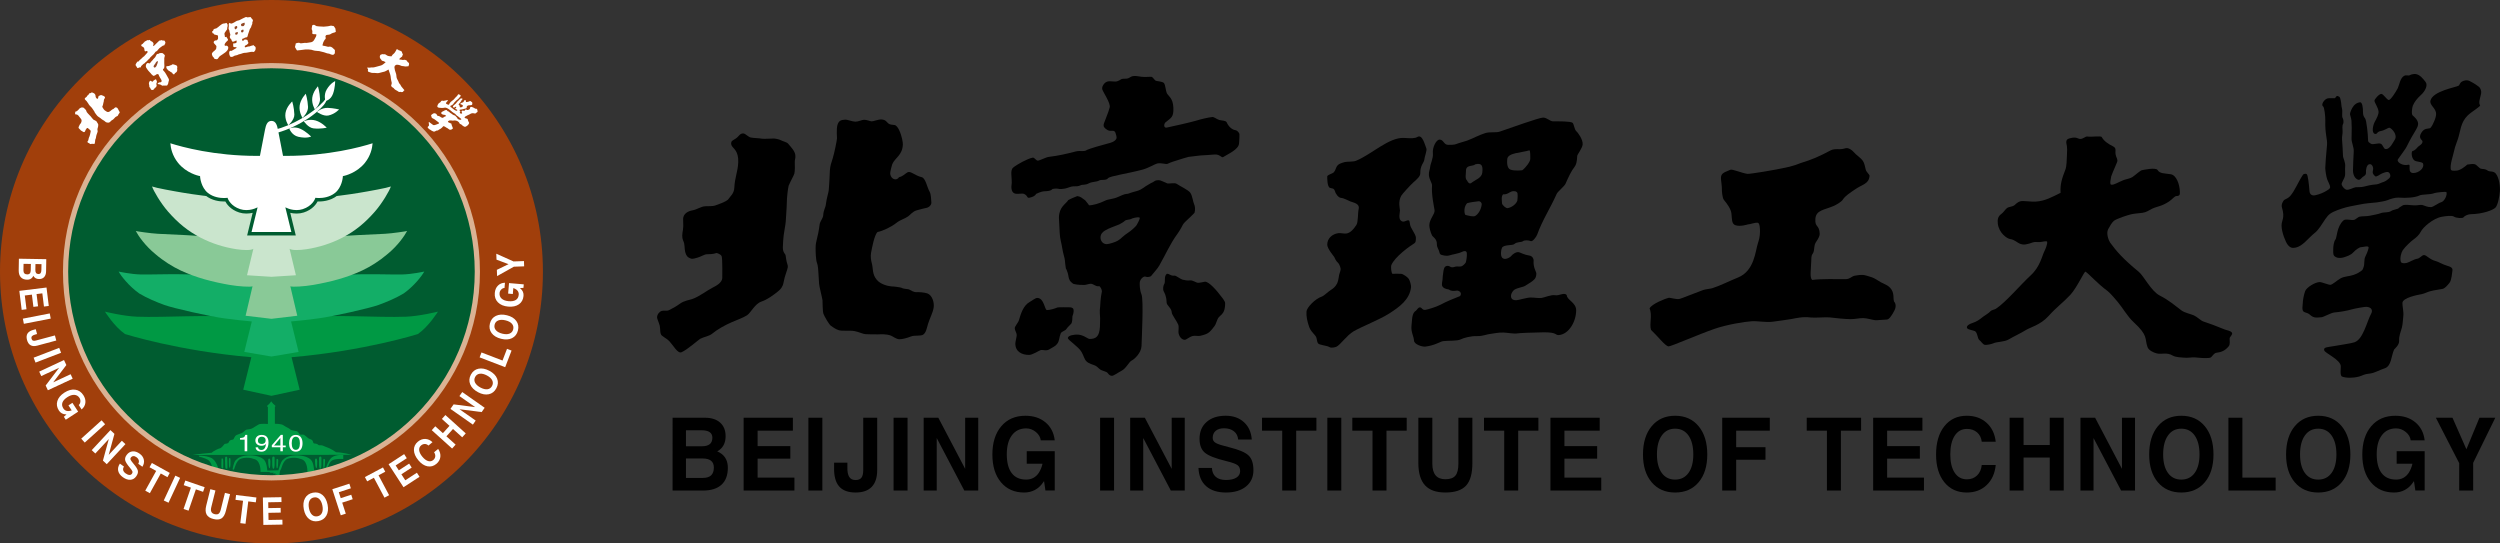 <?xml version="1.0" encoding="utf-8"?>
<!-- Generator: Adobe Illustrator 24.3.0, SVG Export Plug-In . SVG Version: 6.00 Build 0)  -->
<svg version="1.1" id="图层_1" xmlns="http://www.w3.org/2000/svg" xmlns:xlink="http://www.w3.org/1999/xlink" x="0px" y="0px"
	 viewBox="0 0 276 60" style="enable-background:new 0 0 276 60;" xml:space="preserve">
<rect x="0" y="0" width="276" height="60" fill="#333333" stroke="none"/>
<style type="text/css">
	.st0{fill:#A13F0B;}
	.st1{fill:#005C30;}
	.st2{clip-path:url(#SVGID_2_);fill-rule:evenodd;clip-rule:evenodd;fill:#009944;}
	.st3{clip-path:url(#SVGID_2_);fill:#009944;}
	.st4{fill:#DAB293;}
	.st5{fill-rule:evenodd;clip-rule:evenodd;fill:#FFFFFF;}
	.st6{fill-rule:evenodd;clip-rule:evenodd;fill:#009944;}
	.st7{fill-rule:evenodd;clip-rule:evenodd;fill:#914623;}
	.st8{fill:#009944;}
	.st9{fill:#13AE67;}
	.st10{fill:#89C997;}
	.st11{fill:#CAE5CD;}
	.st12{fill:#FFFFFF;}
	.st13{fill-rule:evenodd;clip-rule:evenodd;}
</style>
<g>
	<g>
		<path class="st0" d="M0,30C0,13.432,13.418,0,29.969,0c16.552,0,29.969,13.432,29.969,30c0,16.568-13.417,30-29.969,30
			C13.418,60,0,46.568,0,30"/>
		<path class="st1" d="M7.239,30c0-12.566,10.176-22.753,22.73-22.753S52.698,17.434,52.698,30c0,12.566-10.176,22.753-22.73,22.753
			S7.239,42.566,7.239,30"/>
		<g>
			<defs>
				<path id="SVGID_1_" d="M7.239,30.001c0,12.565,10.176,22.752,22.73,22.752s22.73-10.187,22.73-22.752
					c0-12.566-10.176-22.753-22.73-22.753S7.239,17.434,7.239,30.001"/>
			</defs>
			<clipPath id="SVGID_2_">
				<use xlink:href="#SVGID_1_"  style="overflow:visible;"/>
			</clipPath>
			<path class="st2" d="M29.941,44.306c0,0-0.103,0.169-0.215,0.281c-0.114,0.114-0.282,0.225-0.244,0.263
				c0.038,0.038,0.094,0.085,0.094,0.085v1.868c0,0-0.82-0.056-1.001,0.049c-0.197,0.114-0.424,0.244-0.63,0.384
				c-0.207,0.141-0.522,0.165-0.714,0.192c-0.145,0.02-0.351,0.31-0.549,0.385c-0.197,0.075-0.47,0.164-0.577,0.219
				c-0.234,0.122-0.253,0.448-0.384,0.495c-0.132,0.047-0.357,0.015-0.439,0.248c-0.093,0.263-0.449,0.183-0.494,0.247
				c-0.065,0.094-0.38,0.458-0.493,0.467c-0.113,0.01-0.749,0.294-0.919,0.493c-1.521,0.131-2.099,0.247-2.099,0.247l17.558-0.019
				c0,0-1.042-0.28-1.724-0.281c-0.062-0.063-0.685-0.438-0.882-0.495c-0.197-0.056-0.515-0.218-0.603-0.247
				c-0.195-0.065-0.401,0.011-0.466-0.055c-0.115-0.115-0.224-0.156-0.411-0.165c-0.188-0.01-0.145-0.097-0.22-0.275
				s-0.274-0.192-0.439-0.275c-0.122-0.061-0.42-0.379-0.57-0.426c-0.15-0.047-0.313,0.041-0.406-0.034
				c-0.094-0.075-0.188-0.31-0.366-0.357c-0.178-0.046-0.612-0.077-0.715-0.198c-0.103-0.122-0.505-0.274-0.739-0.452
				s-0.948-0.166-0.948-0.166v-1.886c0,0,0.075-0.018,0.065-0.075c-0.009-0.056-0.15-0.141-0.243-0.235
				C30.072,44.494,29.941,44.306,29.941,44.306"/>
			<path class="st2" d="M21.939,50.31c0,0,0.01,0.124,0.149,0.137c0.139,0.012,0.623,0.172,0.855,0.309
				c0.483,0.285,0.557,1.259,0.557,1.259l0.716-0.005l0.01,0.244l0.595,0.006c0,0-0.362,0.053-0.186,0.065
				c0.177,0.012,0.642,0.005,0.595,0.017c-0.046,0.012-0.706,0.065-0.557,0.065c0.149,0,0.893,0.095,0.985,0.018
				c0.093-0.077,0.019-0.393,0.019-0.393h-1.032c0,0,0-0.143-0.121-0.154c-0.12-0.012-0.39-0.012-0.39-0.012
				s-0.205-1.058-0.855-1.331C22.627,50.263,21.939,50.31,21.939,50.31"/>
			<path class="st2" d="M24.458,50.637c0,0-0.038,0.903,0,1.011s0.185,0.077,0.185,0.005c0-0.071,0.019-0.909-0.018-0.992
				C24.588,50.578,24.458,50.637,24.458,50.637"/>
			<path class="st2" d="M24.858,50.494c-0.038,0.119,0,1.153,0.038,1.212c0.036,0.06,0.213,0.072,0.213,0
				c0-0.071,0-1.177-0.038-1.236C25.035,50.411,24.896,50.375,24.858,50.494"/>
			<path class="st2" d="M25.36,50.56c-0.111,0.012-0.093,0.185-0.093,0.363s-0.009,0.719,0.093,0.719s0.084-0.635,0.084-0.719
				C25.444,50.84,25.471,50.548,25.36,50.56"/>
			<path class="st2" d="M29.738,50.625c-0.13,0-0.13,0.095-0.13,0.322c0,0.225,0.056,0.748,0.149,0.748
				c0.092,0,0.092-0.641,0.092-0.772C29.849,50.792,29.815,50.625,29.738,50.625"/>
			<path class="st2" d="M30.203,50.405c-0.186,0-0.149,0.232-0.149,0.446c0,0.213-0.036,0.903,0.131,0.903
				c0.167,0,0.13-0.653,0.13-0.891C30.314,50.625,30.36,50.405,30.203,50.405"/>
			<path class="st2" d="M30.593,50.66c-0.075,0-0.075,0.072-0.075,0.297c0,0.226-0.038,0.737,0.075,0.737
				c0.111,0,0.102-0.63,0.12-0.772C30.733,50.779,30.705,50.66,30.593,50.66"/>
			<path class="st2" d="M34.909,50.625c-0.13,0-0.13,0.095-0.13,0.322c0,0.225,0.053,0.734,0.146,0.734
				c0.093,0,0.095-0.628,0.095-0.758C35.02,50.792,34.986,50.625,34.909,50.625"/>
			<path class="st2" d="M35.373,50.405c-0.186,0-0.149,0.232-0.149,0.446c0,0.213-0.036,0.903,0.131,0.903s0.13-0.653,0.13-0.891
				C35.485,50.625,35.531,50.405,35.373,50.405"/>
			<path class="st2" d="M35.764,50.66c-0.075,0-0.075,0.072-0.075,0.297c0,0.226-0.038,0.737,0.075,0.737
				c0.111,0,0.102-0.63,0.12-0.772C35.904,50.779,35.876,50.66,35.764,50.66"/>
			<path class="st3" d="M30.908,52.023c-0.04,0.171-0.078,0.381-0.026,0.472c-0.105,0.04-0.518,0.013-0.557,0
				c-0.079-0.027,0.314-0.046,0.236-0.085c-0.042-0.022-0.166-0.018-0.196-0.033c-0.084-0.042,0.079-0.044,0.085-0.091
				c0.003-0.026-0.269,0.013-0.308-0.014c-0.051-0.034,0.118-0.078,0.118-0.078l-0.524-0.013l0.104-0.082h-1.078
				c0,0,0.056-1.135-0.604-1.39c-0.495-0.192-1.051-0.239-1.561-0.065c-0.557,0.19-0.697,1.141-0.781,1.195
				c-0.084,0.053-0.139-0.042-0.139-0.042s0.121-0.761,0.344-0.987c0.211-0.214,0.514-0.475,1.311-0.529
				c0.791-0.054,1.506,0.148,1.822,0.482c0.316,0.333,0.354,1.189,0.354,1.189l1.227-0.03c0,0,0.235-0.885,0.459-1.111
				c0.21-0.214,0.513-0.475,1.311-0.529c0.79-0.054,1.506,0.148,1.822,0.482c0.316,0.333,0.353,1.189,0.353,1.189l1.227-0.03
				c0,0,0.26-1.051,0.706-1.409c0.445-0.356,1.283-0.292,1.283-0.292v0.453c0,0-0.909-0.076-1.273,0.183
				c-0.326,0.233-0.511,0.969-0.521,1.1c-0.009,0.131,0.072,0.097-0.053,0.167c-0.074,0.042-0.477,0.127-0.662,0.119
				c-0.088-0.003,0.32-0.132,0.329-0.154c0.01-0.024-0.574,0.141-0.658,0.141c-0.061,0,0.356-0.04,0.356-0.04l-0.577-0.034
				l0.177-0.056h-1.078c0,0,0.056-1.135-0.603-1.39c-0.495-0.192-1.052-0.239-1.562-0.065c-0.557,0.19-0.697,1.141-0.78,1.195
				C30.973,51.846,30.914,51.999,30.908,52.023"/>
		</g>
		<path class="st4" d="M29.969,53.041C17.277,53.041,6.951,42.704,6.951,30S17.277,6.96,29.969,6.96S52.987,17.296,52.987,30
			S42.661,53.041,29.969,53.041 M29.969,7.536C17.594,7.536,7.526,17.613,7.526,30s10.068,22.464,22.443,22.464
			S52.412,42.387,52.412,30S42.344,7.536,29.969,7.536"/>
		<path class="st5" d="M27.297,48.013h-0.212c-0.086,0.295-0.23,0.323-0.582,0.344v0.179h0.505v1.281h0.289V48.013z"/>
		<path class="st5" d="M28.872,49.214c0.2,0,0.416-0.077,0.495-0.216l0.006,0.005c-0.068,0.467-0.225,0.675-0.52,0.675
			c-0.222,0-0.35-0.113-0.366-0.295h-0.27c0,0.175,0.135,0.483,0.643,0.483c0.744,0,0.784-0.824,0.784-1.017
			c0-0.292-0.069-0.837-0.758-0.837c-0.455,0-0.694,0.291-0.694,0.619C28.192,48.991,28.472,49.214,28.872,49.214"/>
		<path class="st6" d="M28.912,49.011c-0.181,0-0.439-0.044-0.439-0.39c0-0.24,0.166-0.405,0.418-0.405
			c0.311,0,0.437,0.18,0.437,0.385C29.328,48.958,29.053,49.011,28.912,49.011"/>
		<polygon class="st5" points="31.541,49.378 31.541,49.183 31.224,49.183 31.224,48.013 31,48.013 30.009,49.157 30.009,49.378 
			30.954,49.378 30.954,49.817 31.224,49.817 31.224,49.378 		"/>
		<polygon class="st6" points="30.948,48.365 30.954,48.365 30.954,49.183 30.259,49.183 		"/>
		<path class="st5" d="M33.399,48.94c0-0.374-0.12-0.927-0.742-0.927s-0.742,0.552-0.742,0.927s0.12,0.927,0.742,0.927
			S33.399,49.314,33.399,48.94"/>
		<path class="st6" d="M33.11,48.94c0,0.452-0.141,0.724-0.452,0.724c-0.311,0-0.452-0.272-0.452-0.724
			c0-0.452,0.141-0.724,0.452-0.724C32.969,48.216,33.11,48.488,33.11,48.94"/>
		<path class="st5" d="M25.259,2.798c-0.027-0.107,0.026-0.256,0.086-0.265c0.075-0.011,0.086,0.084,0.167,0.072
			c0.035-0.005,0.113-0.014,0.145-0.035c0.023-0.016,0.145-0.068,0.183-0.087c0.11-0.06,0.186-0.123,0.308-0.181
			c0.079-0.039,0.192-0.031,0.255-0.063c0.179-0.09,0.674-0.352,0.743-0.362c0.072-0.01,0.133,0.05,0.19,0.043
			c0.102-0.015,0.312-0.048,0.354-0.024c0.024,0.014,0.053,0.116,0.08,0.134c0.042,0.029,0.15,0.141,0.154,0.228
			c0.004,0.071-0.071,0.194-0.069,0.22c0.011,0.106,0.003,0.162-0.018,0.198c-0.053,0.092-0.08,0.188-0.122,0.331
			c-0.013,0.047-0.119,0.158-0.132,0.203c-0.083,0.289-0.188,0.495-0.248,0.78c-0.01,0.045-0.065,0.144-0.1,0.133
			c-0.032-0.011-0.114-0.009-0.143,0.024c-0.02,0.021-0.107,0.023-0.144,0.07c-0.026,0.034-0.19,0.033-0.212,0.099
			c-0.014,0.041-0.01,0.139,0.025,0.174c0.054,0.054,0.147-0.021,0.165-0.055c0.017-0.031,0.077-0.088,0.125-0.082
			c0.032,0.003,0.105,0.033,0.197,0.034c0.054,0,0.086,0.047,0.087,0.075c0.006,0.13,0.077,0.194,0.083,0.231
			s0.001,0.075-0.016,0.102c-0.035,0.051-0.081,0.084-0.152,0.144c-0.039,0.032-0.131,0.054-0.185,0.1
			c-0.014,0.011-0.053,0.065-0.045,0.121c0.01,0.068,0.069,0.066,0.105,0.062c0.035-0.005,0.181-0.076,0.252-0.086
			c0.071-0.01,0.138-0.004,0.197-0.02c0.046-0.012,0.166-0.086,0.234-0.083c0.077,0.004,0.153-0.079,0.21-0.033
			c0.012,0.09,0.188,0.108,0.207,0.251c0.029,0.202-0.071,0.447-0.245,0.487c-0.073,0.017-0.03-0.049-0.288-0.009
			c-0.229,0.035-0.425,0.072-0.46,0.084c-0.066,0.02-0.164,0.011-0.254,0.02c-0.091,0.009-0.178,0.044-0.219,0.054
			c-0.075,0.017-0.144,0.065-0.242,0.076c-0.117,0.013-0.239,0.065-0.293,0.102c-0.056,0.039-0.226,0.051-0.308,0.074
			c-0.054,0.015-0.139,0.101-0.305,0.143c-0.059,0.016-0.206-0.013-0.218-0.076c-0.018-0.089-0.077-0.138-0.084-0.265
			c-0.002-0.036-0.005-0.097-0.006-0.126c-0.001-0.034-0.004-0.11,0.048-0.152c0.01-0.005,0.03-0.07,0.066-0.071
			c0.034-0.001,0.048,0.047,0.1,0.032c0.035-0.011,0.192-0.08,0.261-0.133c0.09-0.067,0.242-0.157,0.328-0.203
			c0.036-0.071-0.043-0.099-0.07-0.09c-0.051,0.015-0.108,0.027-0.146,0.001c-0.073-0.001-0.109-0.015-0.129-0.043
			c-0.02-0.03-0.011-0.092-0.013-0.118c-0.003-0.049-0.006-0.075-0.005-0.145c0.001-0.043-0.002-0.107,0.064-0.116
			c0.036-0.005,0.047,0.02,0.083,0.015c0.036-0.005,0.048-0.023,0.085-0.028c0.036-0.004,0.058-0.003,0.083-0.015
			c0.021-0.011,0.054-0.049,0.065-0.078c0.003-0.006,0.011-0.113-0.005-0.172c-0.012-0.046-0.055-0.034-0.103-0.001
			c-0.032,0.021-0.076,0.034-0.126,0.056c-0.025,0.005-0.08,0.039-0.117,0.044c-0.036,0.005-0.057,0.004-0.1-0.001
			c-0.043-0.005-0.042-0.036-0.06-0.069c-0.015-0.029-0.05-0.072-0.053-0.107c-0.008-0.101-0.093-0.124-0.109-0.15
			c-0.04-0.057-0.07-0.137-0.075-0.174c-0.015-0.114,0.077-0.218,0.056-0.287c-0.017-0.057-0.1-0.278-0.107-0.434
			c-0.002-0.042-0.066-0.101-0.083-0.179c-0.013-0.064,0.005-0.104,0.002-0.147C25.241,2.992,25.281,2.882,25.259,2.798"/>
		<path class="st5" d="M25.13,2.724c0.02,0.035-0.012,0.151-0.009,0.212c0.002,0.045-0.061,0.112-0.039,0.247
			c0.01,0.056-0.038,0.109-0.104,0.188c-0.046,0.055-0.167,0.233-0.18,0.267c-0.045,0.117,0.009,0.23,0.014,0.266
			c0.005,0.036-0.011,0.144,0.041,0.178c0.058,0.041,0.093-0.023,0.138-0.023c0.031-0.001,0.02,0.062,0.063,0.121
			c0.083,0.115,0.11,0.13,0.115,0.191c0.003,0.036,0.008,0.065-0.018,0.087c-0.069,0.056-0.313,0.285-0.356,0.445
			c-0.009,0.035,0.021,0.147,0.042,0.156c0.033-0.009,0.118-0.017,0.153-0.021c0.036-0.005,0.129,0.044,0.152,0.071
			c0.024,0.026,0.062,0.108,0.062,0.144c0.005,0.226-0.155,0.381-0.325,0.526c-0.159,0.136-0.458,0.304-0.594,0.41
			c-0.114,0.089-0.206,0.282-0.273,0.322c0,0-0.08,0.044-0.123,0.021c-0.029-0.015-0.102-0.011-0.183-0.024
			c-0.063-0.011-0.046-0.1-0.096-0.144c-0.051-0.045-0.103-0.084-0.131-0.139c-0.048-0.092-0.085-0.188-0.089-0.275
			c-0.003-0.069,0.121-0.248,0.241-0.307c0.031-0.015,0.109-0.114,0.141-0.138c0.032-0.027,0.074-0.067,0.095-0.133
			c0.01-0.027,0.017-0.09,0.015-0.117c-0.005-0.06,0.019-0.108,0.013-0.151c-0.001-0.005-0.023-0.077-0.069-0.109
			c-0.036-0.025-0.053-0.054-0.078-0.092c0-0.002-0.145-0.129-0.155-0.201c-0.015-0.114,0.063-0.205,0.17-0.235
			c0.035-0.01,0.101-0.003,0.136-0.012c0.083-0.018,0.131-0.106,0.167-0.18c0.027-0.057-0.006-0.212,0.001-0.292
			c0.009-0.101-0.105-0.101-0.166-0.115c-0.051-0.012-0.124-0.044-0.178-0.041c-0.048,0.003-0.109-0.06-0.125-0.105
			c-0.032-0.058-0.055-0.036-0.1-0.047c-0.053-0.012-0.072-0.16-0.077-0.196c-0.002-0.019,0.036-0.043,0.086-0.073
			c0.041-0.025,0.043-0.075,0.056-0.119c0.019-0.063,0.083-0.088,0.138-0.112c0.04-0.017,0.147-0.023,0.196-0.051
			c0.261-0.151,0.534-0.507,0.803-0.531c0.136-0.011,0.193-0.015,0.242-0.053C25.022,2.478,25.093,2.658,25.13,2.724"/>
		<path class="st7" d="M26.984,2.497c0.02,0.014,0.032,0.116,0.036,0.152c0.008,0.05-0.06,0.169-0.114,0.223
			c0,0-0.133,0.038-0.216,0.018c-0.064-0.014-0.08-0.119-0.083-0.179C26.602,2.593,26.842,2.565,26.984,2.497"/>
		<path class="st7" d="M26.046,2.887c0.105-0.042,0.145-0.009,0.148,0.129c0.003,0.1-0.099,0.141-0.173,0.216
			c-0.036,0.039-0.081-0.034-0.081-0.034c-0.046-0.031-0.033-0.114-0.043-0.166C25.877,2.91,26.018,2.933,26.046,2.887"/>
		<path class="st7" d="M26.772,3.279c0.027-0.013,0.093-0.023,0.107,0.024c0.014,0.047,0.014,0.132,0.014,0.132
			c-0.019,0.079-0.103,0.141-0.158,0.157c-0.024,0.006-0.105-0.04-0.11-0.076S26.589,3.4,26.622,3.354
			C26.698,3.351,26.724,3.301,26.772,3.279"/>
		<path class="st7" d="M26.199,3.54c0.03-0.008,0.064,0.016,0.064,0.053c0.003,0.099-0.042,0.186-0.088,0.219
			c-0.032,0.025-0.117,0.013-0.179,0.006c-0.021-0.029-0.027-0.063-0.029-0.1c-0.003-0.045,0.017-0.1,0.033-0.116
			C26.051,3.58,26.126,3.558,26.199,3.54"/>
		<path class="st5" d="M17.347,5.966c0.03-0.018,0.098-0.017,0.16-0.029c0.03-0.005,0.107-0.084,0.149-0.08
			c0.083,0.004,0.24-0.014,0.297,0.011c0.061,0.027,0.134,0.123,0.164,0.141c0.032,0.019,0.078,0.08,0.088,0.133
			c-0.028,0.135-0.07,0.227-0.07,0.29c0,0,0.01,0.113,0.001,0.198c-0.02,0.218,0.01,0.436,0.014,0.661
			c0.001,0.067-0.019,0.15-0.029,0.232c-0.003,0.027-0.046,0.063-0.085,0.069c-0.028,0.003-0.064,0.089-0.028,0.151
			c0.018,0.029,0.059,0.103,0.136,0.162c0.086,0.067,0.406,0.669,0.479,0.798c0.062,0.11,0.013,0.275-0.016,0.318
			c-0.031,0.046-0.012,0.176-0.064,0.257c-0.036,0.058-0.072,0.148-0.102,0.166c-0.03,0.018-0.062,0.009-0.095-0.005
			c-0.025-0.01-0.102,0.016-0.133,0.017c-0.047-0.001-0.076-0.019-0.123-0.015c-0.044,0.004-0.118,0.031-0.18,0.015
			c-0.055-0.013-0.089-0.058-0.16-0.098c-0.101-0.057-0.323-0.058-0.343-0.088c-0.032-0.047,0.088-0.128,0.103-0.137
			c0.1-0.064,0.212-0.035,0.241-0.053c0.103-0.062,0.128-0.132,0.048-0.285c-0.016-0.031-0.058-0.103-0.075-0.132
			c-0.018-0.03-0.085-0.114-0.108-0.18c-0.006-0.011-0.08-0.149-0.117-0.257c-0.014-0.024-0.066-0.061-0.091-0.055
			c-0.043,0.042-0.109,0.015-0.152,0.041c-0.03,0.018-0.061,0.062-0.091,0.08c-0.03,0.017-0.102,0.061-0.174,0.083
			c-0.011,0.004-0.066-0.004-0.09-0.017c-0.05-0.026-0.063-0.063-0.106-0.1c-0.013-0.006-0.053-0.048-0.066-0.048
			c-0.025-0.032-0.074-0.088-0.092-0.118c-0.018-0.029-0.098-0.094-0.151-0.161c-0.061-0.075-0.122-0.122-0.183-0.215
			c-0.092-0.138-0.14-0.204-0.158-0.234c-0.099-0.172-0.019-0.27-0.018-0.359c0.029-0.05,0.074-0.108,0.102-0.146
			c0.057-0.025,0.083-0.015,0.163-0.01c0.011,0.008,0.081,0.027,0.105,0.043c0.051-0.027,0.143-0.12,0.212-0.228
			c0.029-0.047,0.109-0.095,0.156-0.166c0.031-0.045,0.08-0.116,0.109-0.133c0.03-0.018,0.033-0.036,0.09-0.097
			c0.051-0.054,0.079-0.076,0.11-0.146c0.017-0.041,0.035-0.077,0.053-0.107c0.018-0.032,0.031-0.061,0.05-0.086
			C17.292,6.015,17.292,5.999,17.347,5.966"/>
		<path class="st5" d="M18.343,7.345c0.036-0.03,0.081,0.002,0.137-0.045c0.018-0.015,0.125-0.001,0.159-0.011
			c0.028-0.009,0.088-0.028,0.13-0.062c0.033-0.026,0.115-0.017,0.144-0.034c0.028-0.017,0.069-0.057,0.093-0.079
			c0.056-0.049,0.295,0.034,0.378,0.07c0.036,0.015,0.07,0.021,0.123,0.056c0.021,0.014,0.058,0.097,0.065,0.129
			c0.018,0.078-0.005,0.106-0.017,0.166c-0.011,0.048,0.023,0.126,0.015,0.18c-0.003,0.028-0.01,0.098-0.025,0.142
			c-0.019,0.053-0.056,0.09-0.106,0.139c-0.028,0.027-0.087,0.044-0.115,0.074c-0.048,0.048-0.06,0.116-0.089,0.133
			c-0.04,0.024-0.104,0.011-0.156-0.045c-0.028-0.029-0.046-0.101-0.088-0.132c-0.054-0.04-0.19-0.093-0.209-0.123
			c-0.047-0.072-0.146-0.063-0.175-0.109c-0.069-0.106-0.125-0.13-0.152-0.148c-0.036-0.025-0.06-0.09-0.057-0.115
			C18.403,7.482,18.316,7.412,18.343,7.345"/>
		<path class="st5" d="M16.556,8.93c0.108-0.065,0.227,0.12,0.265,0.098C16.867,9,16.932,8.927,16.957,8.89
			c0.011-0.014,0.184-0.114,0.184-0.114c0.029-0.018,0.062-0.029,0.084-0.009c0.04,0.039,0.047,0.115,0.047,0.115
			c0.018,0.029,0.057,0.101,0.053,0.129c-0.006,0.039-0.024,0.079-0.027,0.137c-0.001,0.027-0.051,0.077-0.046,0.113
			c0.013,0.085,0.054,0.129,0.042,0.203c-0.01,0.056-0.032,0.077-0.07,0.15c-0.031,0.061-0.102,0.064-0.129,0.094
			c-0.023,0.026-0.081,0.15-0.135,0.182c-0.109,0.065-0.242,0.079-0.318-0.048c-0.018-0.03-0.041-0.116-0.059-0.146
			c-0.017-0.03-0.076-0.057-0.093-0.087c-0.018-0.029,0.002-0.119-0.01-0.163c-0.032-0.12-0.069-0.269-0.005-0.38
			C16.501,9.021,16.526,8.948,16.556,8.93"/>
		<path class="st5" d="M15.992,4.578c0.029-0.019,0.084-0.04,0.122-0.057c0.05-0.023,0.113-0.067,0.141-0.085
			c0.036-0.023,0.055,0.005,0.109,0.014c0.021,0.003,0.118-0.055,0.158-0.04c0.039,0.015,0.101,0.106,0.136,0.129
			c0.055,0.034,0.14,0.016,0.238,0.164c0.096,0.148,0.059,0.175,0.012,0.309c-0.004,0.048,0.031,0.099,0.072,0.062
			c0.069-0.063,0.326-0.31,0.385-0.375c0.084-0.092,0.155-0.161,0.222-0.212c0.027-0.021,0.088-0.008,0.138-0.02
			c0.04-0.011,0.105-0.055,0.137-0.032c0.066,0.048,0.152,0.064,0.208,0.039c0.027-0.011,0.086,0.002,0.103,0.031
			c0.018,0.03,0.046,0.078,0.077,0.143c0.048,0.102-0.077,0.27-0.121,0.359c-0.015,0.031-0.077-0.016-0.156,0.04
			c-0.028,0.02-0.186,0.134-0.216,0.151l-0.166,0.13c-0.034,0.033-0.102,0.112-0.134,0.148c-0.048,0.054-0.086,0.093-0.129,0.157
			c-0.026,0.028-0.101,0.035-0.162,0.089c-0.026,0.023-0.093,0.153-0.17,0.234c-0.194,0.2-0.448,0.403-0.455,0.455
			c-0.01,0.065-0.095,0.072-0.124,0.129c-0.015,0.03-0.095,0.079-0.123,0.124c-0.046,0.078-0.089,0.075-0.115,0.116
			c-0.023,0.035-0.056,0.055-0.105,0.085c-0.031,0.018-0.061,0.068-0.104,0.108c-0.024,0.023-0.076,0.062-0.106,0.068
			c-0.026,0.005-0.085,0.056-0.085,0.056c-0.008,0.05-0.063,0.084-0.117,0.12c-0.028,0.019-0.086,0.095-0.093,0.112
			c0.008,0.033-0.023,0.08-0.066,0.12c-0.041,0.035-0.035-0.017-0.119-0.009c-0.041,0.003-0.102,0.076-0.158,0.082
			c-0.066,0.006-0.108-0.07-0.136-0.137c-0.006-0.014-0.046-0.069-0.087-0.129c-0.025-0.038-0.048-0.084-0.034-0.122
			c0.028-0.083,0.138-0.272,0.21-0.337c0.026-0.023,0.078,0.016,0.108-0.002c0.029-0.017,0.094-0.13,0.137-0.162
			c0.132-0.102,0.244-0.21,0.364-0.333c0.06-0.062,0.141-0.073,0.161-0.131c0.027-0.041,0.21-0.24,0.266-0.295
			c0.033-0.033,0.094-0.094,0.086-0.157c-0.002-0.023-0.05-0.067-0.069-0.08c-0.047-0.035-0.07,0.009-0.111,0.025
			c-0.042,0.016-0.111,0.004-0.131-0.014c-0.025-0.024-0.028-0.073-0.034-0.106c-0.008-0.04-0.009-0.058-0.019-0.11
			c-0.004-0.034-0.016-0.077-0.03-0.133c-0.018-0.073-0.238-0.173-0.282-0.21C15.598,5.063,15.59,5.016,15.6,4.97
			c0.019-0.083,0.095-0.091,0.153-0.13c0.046-0.03,0.06-0.083,0.075-0.1c0.017-0.02,0.072-0.043,0.09-0.068
			C15.953,4.631,15.942,4.613,15.992,4.578"/>
		<path class="st7" d="M17.289,6.809c0,0,0.056-0.067,0.102-0.083c0.025-0.007,0.028,0.081,0.029,0.147
			c0.001,0.023-0.031,0.136-0.062,0.197c-0.046,0.09-0.049,0.151-0.086,0.221c-0.024,0.043-0.104,0.133-0.139,0.154
			c-0.064,0.039-0.126,0.001-0.153-0.039c-0.04-0.06-0.02-0.116,0-0.156c0.038-0.075,0.103-0.145,0.165-0.23
			c0.008-0.017,0.045-0.072,0.053-0.107C17.21,6.873,17.261,6.861,17.289,6.809"/>
		<path class="st5" d="M52.113,11.286c0.051,0.064,0.032,0.171,0.021,0.235c-0.013,0.078-0.138,0.106-0.221,0.1
			c-0.104-0.009-0.18-0.002-0.251,0.025c-0.027,0.01-0.134,0.079-0.131,0.121c0,0.013,0.011,0.115-0.039,0.167
			c-0.055,0.058-0.153,0.044-0.45,0.135c0.001,0.006-0.24,0.036-0.273,0.041c-0.057,0.008-0.035,0.148,0.058,0.206
			c0.049,0.031-0.134,0.08-0.047,0.171c0.062,0.064,0.205,0.091,0.245,0.003c0-0.044-0.063-0.103-0.068-0.147
			c-0.009-0.074,0.08-0.154,0.101-0.142c0.044,0.029,0.098,0.019,0.125,0.02c0.027,0.001,0.089,0.028,0.125-0.006
			c0.021-0.021-0.023-0.104,0.111-0.124c0.088-0.014,0.117,0.035,0.15,0.056c0.027,0.018,0.103-0.011,0.145-0.025
			c0.051-0.017,0.095-0.04,0.122-0.064c0.083-0.074,0.033-0.2,0.109-0.241c0.159-0.088,0.495,0.177,0.548,0.19
			c0.016,0.003,0.051-0.016,0.079-0.012c0.046,0.009,0.101,0.045,0.117,0.1c0.011,0.035,0.03,0.106,0.038,0.192
			c0.003,0.029-0.012,0.078-0.06,0.113c-0.043,0.032-0.161,0.074-0.169,0.131c-0.003,0.028-0.182-0.032-0.288-0.036
			c-0.183-0.009-0.293,0.097-0.431,0.161c-0.013,0.006-0.119,0.048-0.145,0.063c-0.021,0.012-0.092,0.051-0.155,0.085
			c-0.065,0.034-0.143,0.074-0.185,0.124c-0.03,0.034,0.02,0.07,0.046,0.098c0.048,0.049,0.176,0.068,0.215,0.07
			c0.035,0.031,0.081,0.062,0.098,0.095s0,0.107,0.016,0.137c0.019,0.036,0.05,0.046,0.06,0.117
			c0.005,0.039,0.066,0.073,0.059,0.138c-0.011,0.098-0.124,0.228-0.185,0.278c-0.062,0.049-0.205,0.143-0.27,0.141
			c-0.062-0.002-0.24-0.089-0.389-0.245c-0.03-0.03-0.087-0.063-0.136-0.059c-0.021,0.002-0.099-0.086-0.106-0.137
			c-0.005-0.039-0.087-0.109-0.152-0.158c-0.131-0.098-0.373-0.119-0.455-0.094c-0.065,0.019-0.141,0.012-0.201-0.001
			c-0.048-0.011-0.188-0.02-0.267-0.009c-0.042,0.005-0.14,0.053-0.177,0.117c-0.014,0.024,0.013,0.063,0.057,0.091
			c0.043,0.029,0.136,0.048,0.185,0.088c0.039,0.032,0.109,0.017,0.133,0.046c0.032,0.039,0.007,0.129,0.068,0.234
			c0.021,0.038,0.032,0.116,0.081,0.216c0.006,0.014,0.051,0.086-0.005,0.12c-0.032,0.018-0.134,0.107-0.199,0.11
			c-0.056,0.003-0.128,0.009-0.166-0.019c-0.069-0.048-0.103-0.084-0.182-0.134c-0.041-0.026-0.105-0.048-0.141-0.076
			c-0.058-0.042-0.282-0.207-0.355-0.148c-0.038,0.032-0.106,0.136-0.166,0.178c-0.054,0.036-0.104,0.087-0.169,0.122
			c-0.073,0.039-0.145,0.06-0.208,0.127c-0.05,0.053-0.16,0.039-0.177,0.04c-0.128,0.043-0.252,0.173-0.369,0.105
			c-0.08-0.045-0.186-0.076-0.242-0.124c-0.101-0.088-0.119-0.072-0.182-0.113c-0.099-0.063-0.18-0.153-0.209-0.228
			c-0.003-0.046,0.08-0.1,0.122-0.141c0.083-0.079-0.018-0.364,0.003-0.412c0.029-0.063,0.092,0.008,0.166,0.063
			c0.131,0.097,0.246,0.195,0.316,0.234c0.147,0.082,0.429-0.091,0.589-0.133c0.051-0.013,0.093-0.062,0.03-0.144
			c-0.018-0.023-0.171-0.139-0.231-0.174c-0.059-0.034-0.177-0.123-0.236-0.179c-0.049-0.046-0.203-0.09-0.229-0.117
			c-0.049-0.051-0.111-0.077-0.108-0.195c0.001-0.031-0.028-0.073-0.035-0.102c-0.014-0.053,0.075-0.1,0.101-0.124
			c0.027-0.026,0.118-0.088,0.189-0.117c0.068-0.028,0.242,0.021,0.299,0.08c0.027,0.028,0.07,0.148,0.095,0.176
			c0.026,0.027,0.146,0.033,0.212,0.056c0.075,0.025,0.135,0.091,0.201,0.127c0.084,0.045,0.104,0.042,0.148,0.054
			c0.043,0.013,0.065-0.009,0.092-0.018c0.034-0.013,0.101-0.087,0.141-0.099c0.038-0.012,0.118-0.038,0.167-0.069
			c0.042-0.027-0.056-0.079-0.081-0.106c-0.027-0.027-0.109-0.042-0.173-0.042c-0.068,0.001-0.133-0.04-0.177-0.062
			c-0.033-0.018-0.08-0.059-0.095-0.104c-0.019-0.063,0.012-0.083,0.058-0.127c0.053-0.05,0.125-0.1,0.166-0.101
			c0.046-0.002,0.183-0.145,0.355-0.131c0.058,0.005,0.101,0.127,0.152,0.142c0.036,0.011,0.076,0.014,0.09,0.023
			c0.039,0.023,0.101,0.099,0.145,0.128c0.061,0.04,0.11,0.086,0.188,0.123c0.025,0.013,0.085,0.087,0.134,0.1
			c0.034,0.01,0.024,0.006,0.128,0.067c-0.003-0.01,0.062,0.009,0.098,0.02c0.03,0.009,0.109,0.113,0.131,0.141
			c0.035,0.047,0.098,0.084,0.111,0.11c0.028,0.049,0.033,0.094,0.081,0.144c0.028,0.029,0.153,0.049,0.185,0.072
			c0.058,0.041,0.191-0.01,0.205-0.056c0.001-0.005-0.12-0.124-0.18-0.153c-0.05-0.025-0.156-0.143-0.193-0.157
			c-0.081-0.03-0.198-0.135-0.294-0.255c-0.032-0.04-0.122-0.094-0.166-0.112c-0.031-0.013-0.124-0.082-0.164-0.115
			c-0.059-0.051-0.158-0.145-0.244-0.205c-0.046-0.031-0.138-0.104-0.201-0.143c-0.083-0.051-0.21-0.119-0.281-0.132
			c-0.081-0.015-0.155,0.009-0.294,0.028c-0.023,0.003-0.101,0.012-0.131,0.006c-0.18-0.027-0.344,0.005-0.455-0.077
			c-0.046-0.034-0.068-0.065-0.054-0.144c0.01-0.057,0.087-0.226,0.171-0.308c0.078-0.075,0.145-0.042,0.252-0.226
			c0.023-0.04,0.098-0.069,0.136-0.056c0.012,0.006,0.069,0.029,0.111,0.028c0.134-0.003,0.27-0.064,0.447-0.094
			c0,0,0.046,0.01,0.049,0.045c0.002,0.027-0.113,0.161-0.189,0.242c-0.046,0.05-0.03,0.098,0.014,0.129
			c0.068,0.048,0.154,0.085,0.195,0.094c0.015,0.003,0.073,0.028,0.099,0.003c0.026-0.026,0.047-0.101,0.065-0.135
			c0.027-0.051,0.1-0.139,0.126-0.164c0.026-0.026,0.197-0.164,0.327-0.263c0.079-0.06,0.12-0.165,0.303-0.325
			c0.055-0.048,0.164-0.177,0.159-0.203c-0.011-0.049,0.106-0.076,0.163-0.038c0.024,0.016,0.064,0.065,0.085,0.087
			c0.019,0.019,0.057-0.016,0.071,0.018c0.016,0.04,0.01,0.046-0.021,0.092c-0.032,0.049-0.06,0.065-0.09,0.115
			c-0.033,0.054-0.113,0.091-0.121,0.132c-0.002,0.014-0.041,0.073-0.078,0.077c-0.019,0.002-0.076,0.058-0.093,0.078
			c-0.03,0.034-0.079,0.055-0.118,0.098c-0.041,0.045-0.176,0.187-0.207,0.217c-0.03,0.029-0.047,0.11-0.12,0.165
			c-0.03,0.021-0.079,0.079-0.109,0.1c-0.063,0.045-0.15,0.036-0.169,0.076c-0.02,0.042-0.018,0.099-0.005,0.12
			c0.024,0.042,0.117,0.067,0.147,0.092c0.027,0.024,0.068,0.076,0.106,0.099c0.041,0.025,0.122,0.078,0.191,0.143
			c0.026,0.026,0.093,0.045,0.119,0.064c0.033,0.017,0.09,0.028,0.118,0.029c0.026,0,0.05-0.009,0.065-0.042
			c0.027-0.059-0.025-0.08-0.087-0.112c-0.034-0.017-0.125-0.027-0.125-0.059c0-0.059,0.008-0.079,0.06-0.107
			c0.034-0.019,0.075-0.094,0.019-0.122c-0.041-0.02-0.115,0.03-0.143,0.061c-0.035,0.04-0.073,0.016-0.103,0.013
			c-0.031-0.004-0.077,0.008-0.093-0.031c-0.021-0.055,0.004-0.123,0.061-0.178c0.026-0.025,0.23-0.201,0.259-0.223
			c0.057-0.044,0.096-0.147,0.141-0.187c0.111-0.097,0.203-0.183,0.24-0.226c0.033-0.038,0.055-0.083,0.063-0.093
			c0.021-0.027,0.103-0.057,0.164-0.06c0.03-0.002,0.081,0.004,0.122,0.04c0.033,0.028-0.039,0.112-0.095,0.163
			c-0.035,0.032-0.053,0.068-0.055,0.102c-0.003,0.041-0.2,0.263-0.235,0.293c-0.053,0.044-0.032,0.059-0.031,0.094
			c0.003,0.051,0.12,0.091,0.125,0.146c0.004,0.038-0.031,0.09-0.016,0.114c0.043,0.073,0.192,0.019,0.234,0.014
			c0.113-0.016,0.121-0.188,0.099-0.221c-0.011-0.017-0.096-0.032-0.149-0.073c-0.063-0.048-0.09-0.001-0.113-0.045
			c-0.03-0.058,0.09-0.133,0.162-0.15c0.068-0.017,0.147-0.039,0.18-0.076c0.05-0.058,0.066-0.162,0.092-0.188
			c0.02-0.019,0.148-0.023,0.175,0.005c0.026,0.028-0.009,0.139,0.011,0.176c0.025,0.025,0.183-0.003,0.27-0.027
			c0.054-0.015,0.167-0.1,0.248-0.065c0.032,0.013,0.046,0.059,0.074,0.065C52.059,11.235,52.102,11.271,52.113,11.286"/>
		<path class="st5" d="M8.332,12.324c0.026-0.021,0.104-0.018,0.141-0.045c0.048-0.034,0.103-0.095,0.158-0.136
			c0.025-0.019,0.117-0.132,0.141-0.158c0.013-0.014,0.077-0.064,0.119-0.075c0.025-0.006,0.086-0.051,0.125-0.049
			c0.088,0.004,0.179,0.002,0.237,0.043c0.051,0.036,0.054,0.068,0.091,0.098c0.028,0.023,0.12,0.106,0.145,0.145
			c0.018,0.03,0.046,0.128,0.09,0.227c0.03,0.044,0.122,0.153,0.148,0.178c0.077,0.075,0.131,0.132,0.288,0.3
			c0.049,0.051,0.091,0.119,0.159,0.2c0.024,0.028,0.099,0.11,0.147,0.158c0.073,0.07,0.118,0.048,0.14,0.063
			c0.023,0.014,0.04,0.025,0.072,0.048c0.042,0.031,0.092,0.041,0.114,0.069c0.035,0.044,0.071,0.141,0.154,0.252
			c0.043,0.057,0.05,0.119,0.045,0.178c-0.006,0.1-0.021,0.24-0.07,0.345c-0.053,0.115,0.018,0.281,0.003,0.36
			c-0.015,0.085-0.063,0.191-0.098,0.287c-0.043,0.124-0.081,0.272-0.09,0.403c-0.004,0.072-0.061,0.149-0.08,0.222
			c-0.006,0.024-0.013,0.303-0.053,0.414c-0.025,0.069-0.196,0.023-0.291,0.024c-0.07,0.001-0.075,0.014-0.173,0.029
			c-0.049,0.008-0.109-0.068-0.153-0.092c-0.05-0.028-0.13-0.051-0.146-0.068c-0.043-0.042-0.045-0.113-0.029-0.142
			c0.018-0.038,0.068-0.064,0.079-0.104c0.026-0.079,0.041-0.142,0.051-0.23c0.012-0.092,0.068-0.169,0.088-0.215
			c0.058-0.13,0.071-0.308,0.103-0.416c0.019-0.062,0.053-0.182-0.006-0.245c0,0-0.259-0.25-0.299-0.263
			c-0.043-0.014-0.104,0.028-0.104,0.028c-0.023,0.056-0.08,0.121-0.105,0.147s-0.043,0.114-0.069,0.161
			c-0.016,0.031-0.04,0.09-0.074,0.104c-0.036,0.014-0.058,0.027-0.105,0.012c-0.079-0.025-0.114-0.075-0.175-0.113
			c-0.041-0.024-0.074-0.019-0.128-0.071c-0.066-0.064-0.046-0.08-0.2-0.209c-0.089-0.074-0.043-0.185-0.006-0.239
			c0.046-0.069,0.051-0.161,0.106-0.222c0.029-0.033,0.094-0.101,0.108-0.134c0.027-0.065,0.078-0.172,0.081-0.246
			c-0.017-0.078-0.005-0.154-0.077-0.23c-0.139-0.145-0.169-0.247-0.289-0.368c-0.146-0.147-0.241-0.104-0.299-0.118
			c-0.034-0.009-0.054-0.031-0.061-0.06c0.006-0.065,0.025-0.084,0.015-0.165C8.299,12.376,8.305,12.346,8.332,12.324"/>
		<path class="st5" d="M9.851,10.322c0.059-0.056,0.099-0.033,0.144-0.042c0.031-0.006,0.068-0.043,0.091-0.062
			c0.026-0.021,0.083-0.011,0.125,0.003c0.111,0.035,0.208,0.102,0.234,0.128c0.139,0.139,0.078,0.266,0.13,0.384
			c0,0,0.074,0.128,0.108,0.15c0.081,0.054,0.17-0.001,0.148-0.079c0.041-0.069,0.027-0.129,0.042-0.176
			c0.018-0.058,0.135-0.056,0.239-0.126c0.059-0.04,0.204,0.057,0.293,0.076c0.046,0.01,0.132,0.085,0.16,0.107
			c0.034,0.029,0.039,0.089,0.013,0.132c-0.034,0.057-0.053,0.09-0.089,0.162c-0.036,0.069-0.019,0.133-0.026,0.187
			c-0.012,0.084-0.051,0.143-0.059,0.237c-0.009,0.112-0.058,0.275-0.111,0.363c-0.004,0.073,0.138,0.267,0.194,0.343
			c0.041,0.054,0.11,0.1,0.141,0.116c0.096,0.048,0.151,0.136,0.291,0.142c0.1,0.003,0.207-0.062,0.263-0.113
			c0.028-0.031,0.13-0.113,0.146-0.118c0.044-0.014,0.098-0.074,0.111-0.078c0.036-0.011,0.105-0.034,0.124-0.06
			c0.026-0.033,0.105-0.107,0.155-0.134c0.084-0.043,0.21,0.018,0.269,0.095c0.058,0.075,0.09,0.18,0.145,0.274
			c0.041,0.07,0.089,0.127,0.081,0.193c-0.005,0.053-0.1,0.12-0.125,0.183c-0.032,0.083-0.073,0.157-0.109,0.193
			c-0.036,0.038-0.119,0.05-0.151,0.067c-0.078,0.038-0.147,0.121-0.176,0.156c-0.041,0.047-0.16,0.165-0.16,0.165
			c-0.025,0.026-0.115,0.061-0.174,0.105c-0.069,0.05-0.15,0.166-0.207,0.198c-0.05,0.028-0.116,0.042-0.156,0.05
			c-0.042,0.008-0.195-0.028-0.248-0.048c-0.045-0.018-0.181-0.148-0.195-0.158c-0.04-0.028-0.234-0.133-0.259-0.158l-0.144-0.119
			c-0.026-0.025-0.119-0.095-0.147-0.105c-0.065-0.023-0.194-0.143-0.221-0.166c-0.106-0.098-0.094-0.143-0.273-0.358
			c-0.019-0.021-0.042-0.12-0.061-0.141c-0.093-0.101-0.062-0.112-0.132-0.194c-0.06-0.072-0.118-0.174-0.137-0.195
			c-0.095-0.106-0.227-0.237-0.251-0.264c-0.057-0.059-0.085-0.112-0.128-0.189c-0.043-0.078-0.184-0.277-0.209-0.301
			c0,0-0.136-0.11-0.171-0.171c-0.045-0.076-0.02-0.114,0.024-0.168c0.026-0.032,0.111-0.069,0.152-0.11
			c0.036-0.036,0.058-0.112,0.083-0.138c0.038-0.042,0.091-0.057,0.116-0.083C9.779,10.45,9.808,10.362,9.851,10.322"/>
		<path class="st5" d="M36.81,2.868c0.035,0.011,0.078,0.057,0.096,0.094c0.038,0.076,0.095,0.124,0.125,0.2
			c0.017,0.045,0.013,0.107,0.013,0.171c-0.001,0.04,0.046,0.101,0.04,0.121c-0.048,0.143-0.156,0.114-0.326,0.179
			c-0.081,0.031-0.19,0.063-0.253,0.126c-0.03,0.029-0.135,0.06-0.186,0.068c-0.18,0.031-0.326-0.006-0.375,0.145
			c-0.053,0.158,0.045,0.115,0.01,0.285c-0.007,0.036-0.057,0.088-0.083,0.109c-0.049,0.041-0.057,0.068-0.072,0.103
			c-0.016,0.04-0.025,0.082-0.062,0.11c-0.029,0.023-0.041,0.076-0.053,0.121c-0.043,0.152-0.102,0.28-0.065,0.333
			c0.171,0.019,0.41,0.087,0.594,0.133c0.072,0.017,0.113-0.023,0.168-0.021c0.045,0.001,0.116,0.011,0.151,0.021
			c0.035,0.011,0.1,0.051,0.149,0.083c0.042,0.026,0.094,0.087,0.135,0.126c0.051,0.049,0.149,0.098,0.164,0.217
			c0.006,0.043-0.006,0.103-0.015,0.145c-0.004,0.016-0.002,0.047,0.007,0.055c0.006,0.031,0.006,0.044-0.004,0.079
			c-0.011,0.036-0.055,0.083-0.083,0.109c-0.038,0.034-0.087,0.086-0.129,0.077c-0.109-0.023-0.167-0.027-0.203-0.038
			c-0.035-0.011-0.143-0.075-0.207-0.091c-0.075-0.019-0.145-0.016-0.227-0.038c-0.093-0.024-0.257-0.083-0.358-0.122
			c-0.059-0.023-0.27-0.056-0.335-0.082c-0.133-0.054-0.263-0.053-0.346-0.058c-0.063-0.003-0.233-0.024-0.336-0.034
			c-0.122-0.013-0.263-0.082-0.37-0.101c-0.126-0.023-0.445-0.051-0.69-0.029c-0.295,0.027-0.847,0.119-0.882,0.106
			c-0.058-0.021-0.141-0.222-0.235-0.367c-0.005-0.05,0.024-0.136,0.035-0.172c0.028-0.076,0.044-0.156,0.033-0.212
			c0.058-0.071,0.331-0.105,0.378-0.102c0.038,0.001,0.125,0.067,0.194,0.067c0.038,0.001,0.303-0.038,0.449-0.053
			c0.049-0.004,0.128,0.011,0.171,0.009c0.136-0.008,0.345-0.055,0.495-0.075c0.32-0.044,0.423-0.393,0.5-0.515
			c0.033-0.05,0.066-0.109,0.088-0.192c0.017-0.068,0.032-0.148,0.002-0.168c-0.058-0.021-0.146-0.004-0.181-0.015
			c0,0-0.149,0.011-0.226-0.041c-0.062-0.042-0.03-0.127-0.017-0.22c0.011-0.083-0.027-0.178-0.073-0.278
			c-0.019-0.04,0.003-0.169,0.014-0.206c0.011-0.035,0.021-0.157,0.031-0.192c0.025-0.094,0.109-0.08,0.2-0.101
			c0.036-0.009,0.192,0.112,0.282,0.147c0.035,0.014,0.49,0.054,0.747,0.058c0.056,0.001,0.103-0.002,0.134-0.003
			c0.014,0.001,0.069-0.009,0.096-0.011c0.228-0.013,0.345-0.032,0.595-0.093c0.042-0.01,0.098,0.003,0.155,0.019
			C36.743,2.874,36.775,2.858,36.81,2.868"/>
		<path class="st5" d="M44.153,5.581c0.05,0.045,0.216,0.104,0.216,0.137c-0.002,0.086,0.043,0.172,0.092,0.246
			c0.043,0.065-0.006,0.085-0.031,0.15c-0.023,0.058-0.004,0.099-0.045,0.134c-0.042,0.036-0.13,0.093-0.223,0.171
			c-0.014,0.019-0.102,0.107-0.077,0.13c0.024,0.021,0.062,0.024,0.103,0.029c0.017,0.001,0.095,0.005,0.141,0.014
			c0.046,0.008,0.108,0.034,0.159,0.031c0.078-0.004,0.188-0.036,0.22-0.018c0,0,0.238,0.074,0.239,0.135
			c0.001,0.08,0.079,0.115,0.168,0.187c0.079,0.064,0.05,0.235-0.014,0.356c-0.027,0.049-0.04,0.067-0.094,0.038
			c-0.03-0.016-0.09,0.013-0.163,0.018c-0.162,0.011-0.233-0.032-0.33-0.04c-0.076-0.006-0.121,0.005-0.193-0.024
			c-0.072-0.03-0.133-0.062-0.19-0.079c-0.057-0.017-0.268-0.064-0.33-0.054c-0.044,0.008-0.113,0.046-0.165,0.079
			c-0.075,0.047-0.094,0.183-0.09,0.227c0.019,0.186,0.055,0.375,0.184,0.717c0.043,0.112,0.018,0.417,0.116,0.565
			C43.949,8.888,44,9.039,44.051,9.159c0.03,0.069,0.114,0.141,0.149,0.189c0.042,0.058,0.062,0.146,0.093,0.18
			c0.078,0.091,0.149,0.173,0.263,0.321c0.029,0.036,0.087,0.076,0.086,0.119c-0.001,0.038-0.071,0.041-0.088,0.068
			c-0.021,0.032-0.04,0.098-0.088,0.116c-0.093,0.033-0.163,0.027-0.252-0.012c-0.034-0.015-0.085,0.014-0.117,0.021
			c-0.035,0.008-0.063-0.021-0.089-0.03c-0.018-0.006-0.132-0.084-0.173-0.114c-0.041-0.03-0.117-0.05-0.185-0.103
			c-0.018-0.015-0.114-0.071-0.144-0.126c-0.063-0.113-0.168-0.116-0.233-0.18c-0.045-0.043-0.099-0.121-0.087-0.182
			c0.03-0.163,0.118-0.164,0.007-0.517c-0.046-0.148-0.042-0.321-0.066-0.46c-0.005-0.026-0.036-0.209-0.061-0.265
			c-0.09-0.201-0.137-0.441-0.17-0.503c-0.012-0.021-0.278,0.174-0.448,0.226c-0.191,0.058-0.308,0.062-0.541,0.137
			c-0.201,0.064-0.39,0.008-0.48,0.012c-0.081,0.004-0.274-0.011-0.345-0.009c-0.093,0.003-0.211-0.073-0.279-0.078
			c-0.036-0.002-0.125-0.033-0.147-0.051c-0.033-0.028-0.026-0.084-0.045-0.13c-0.016-0.035,0.041-0.135,0.011-0.178
			c-0.017-0.024-0.084-0.078-0.092-0.106c-0.012-0.036,0.029-0.063,0.123-0.043c0.089,0.018,0.139,0.012,0.228-0.001
			c0.021-0.003,0.125-0.004,0.168-0.02c0.024-0.009,0.077,0.013,0.104,0.012c0.211-0.011,0.61-0.156,0.851-0.209
			c0.223-0.049,0.353-0.203,0.427-0.251c0.04-0.026,0.121-0.089,0.133-0.127c0.006-0.024-0.08-0.042-0.113-0.06
			c-0.033-0.017-0.051-0.031-0.084-0.048c-0.033-0.017-0.091-0.018-0.131-0.034c-0.057-0.017-0.071-0.025-0.107-0.062
			c-0.048-0.053-0.05-0.119-0.122-0.174c-0.043-0.033-0.121-0.192-0.054-0.353c0.032-0.075,0.075-0.113,0.138-0.119
			c0.056-0.006,0.108-0.038,0.145-0.042c0.046-0.005,0.091,0.026,0.141,0.023c0.035-0.002,0.071-0.024,0.135-0.006
			c0.049,0.013,0.151,0.1,0.235,0.143c0.152,0.076,0.3,0.076,0.469,0.088C43.29,6.076,43.37,6.005,43.501,5.9
			c0.059-0.047,0.106-0.136,0.158-0.215c0.101-0.148,0.087-0.171,0.104-0.203c0.029-0.055,0.064-0.044,0.101-0.034
			c0.119,0.032,0.113,0.078,0.148,0.101C44.065,5.582,44.121,5.552,44.153,5.581"/>
		<path class="st8" d="M29.969,43.699l-3.116-0.676l0.897-3.587c-8.078-0.693-13.946-2.557-13.946-2.557
			c-1.183-0.813-2.216-2.474-2.216-2.474s2.016,0.499,3.521,0.559c3.131,0.124,8.042-0.289,11.584,0.095
			c-0.003,0.016,1.64,0.025,3.276,0.025s3.279-0.009,3.276-0.025c3.542-0.384,8.453,0.029,11.584-0.095
			c1.506-0.06,3.521-0.559,3.521-0.559s-1.033,1.661-2.216,2.474c0,0-5.868,1.864-13.946,2.557l0.897,3.587L29.969,43.699z"/>
		<path class="st9" d="M29.969,30.713c2.343,0.005,4.746,0,4.733-0.033c3.642-0.607,7.667-0.345,9.639-0.377
			c1.131-0.018,2.498-0.324,2.498-0.324c-0.24,0.455-1.125,1.605-2.274,2.419c-0.838,0.504-1.891,0.95-2.777,1.27
			c-0.987,0.357-5.007,1.272-6.677,1.486c-1.039,0.132-2.076,0.265-2.975,0.334l0.83,3.364l-2.998,0.508l-2.998-0.508l0.83-3.364
			c-0.899-0.069-1.935-0.202-2.975-0.334c-1.671-0.213-5.69-1.129-6.677-1.486c-0.885-0.32-1.939-0.766-2.777-1.27
			c-1.149-0.814-2.034-1.964-2.274-2.419c0,0,1.367,0.306,2.498,0.324c1.972,0.031,5.997-0.231,9.639,0.377
			C25.223,30.713,27.626,30.719,29.969,30.713"/>
		<path class="st10" d="M29.995,35.194l-0.027-0.004l-0.026,0.004l-2.828-0.336l0.765-3.251c-0.205,0.098-1.536,0.02-2.514-0.15
			c-1.879-0.327-3.705-0.792-5.421-1.597c-0.88-0.412-1.915-1.053-2.777-1.797c-1.149-0.934-1.904-2.037-2.178-2.564
			c-0.013,0.024,1.689,0.276,2.441,0.312c1.423,0.069,4.164,0.167,7.89,0.48c0.016,0.024,2.35,0.031,4.646,0.029
			c2.296,0.002,4.63-0.005,4.646-0.029c3.726-0.312,6.468-0.411,7.891-0.48c0.752-0.036,2.454-0.289,2.441-0.312
			c-0.274,0.527-1.03,1.629-2.179,2.564c-0.862,0.743-1.896,1.385-2.775,1.797c-1.717,0.806-3.544,1.27-5.422,1.597
			c-0.977,0.171-2.309,0.248-2.514,0.15l0.765,3.251L29.995,35.194z"/>
		<path class="st11" d="M29.969,30.559l-2.698-0.171l0.7-2.92c-0.271,0.188-1.084,0.163-1.874,0.044
			c-1.397-0.212-2.728-0.647-3.902-1.247c-1.45-0.74-2.549-1.654-3.638-2.899c-0.837-0.959-1.627-2.325-1.77-2.779
			c0.176,0.065,0.82,0.223,1.468,0.338c0.813,0.144,4.18,0.859,8.585,1.051h6.26c4.404-0.192,7.771-0.908,8.585-1.051
			c0.648-0.115,1.292-0.272,1.468-0.338c-0.144,0.455-0.933,1.82-1.77,2.779c-1.089,1.244-2.188,2.158-3.638,2.899
			c-1.173,0.6-2.504,1.034-3.902,1.247c-0.79,0.119-1.603,0.144-1.874-0.044l0.7,2.92L29.969,30.559z"/>
		<path class="st12" d="M27.526,25.803l0.633-2.59c0,0-0.82,0.344-1.705,0.057c-1.138-0.369-1.463-1.229-1.463-1.229
			s-1.244,0.147-2.167-0.598c-0.829-0.672-0.919-1.845-0.919-1.845s-1.432-0.289-2.401-1.502c-0.862-1.078-0.9-2.206-0.899-2.549
			c1.866,0.631,5.551,1.493,9.932,1.47c0,0,0.487-2.513,0.529-2.728c0.057-0.287,0.189-1.132,0.882-1.132h0.041
			c0.694,0,0.825,0.844,0.883,1.132c0.043,0.215,0.529,2.728,0.529,2.728c4.38,0.024,8.066-0.839,9.932-1.47
			c0.001,0.343-0.039,1.471-0.9,2.549c-0.97,1.213-2.4,1.502-2.4,1.502s-0.09,1.174-0.921,1.845
			c-0.922,0.744-2.166,0.598-2.166,0.598s-0.325,0.86-1.463,1.229c-0.885,0.287-1.706-0.057-1.706-0.057l0.633,2.59H27.526z"/>
		<path class="st1" d="M32.655,25.995h-5.372l0.612-2.499c-0.18,0.042-0.421,0.082-0.694,0.082c-0.281,0-0.552-0.042-0.805-0.123
			c-0.951-0.309-1.375-0.938-1.521-1.212c-0.042,0.002-0.091,0.003-0.148,0.003c-0.453,0-1.319-0.085-2.022-0.652
			c-0.718-0.58-0.921-1.491-0.973-1.839c-0.392-0.106-1.541-0.491-2.377-1.537c-0.823-1.029-0.943-2.114-0.941-2.669v-0.266
			l0.252,0.085c1.013,0.342,4.704,1.46,9.692,1.46h0.021c0.106-0.55,0.463-2.392,0.499-2.573l0.009-0.042
			c0.065-0.34,0.241-1.244,1.062-1.244h0.041c0.82,0,0.996,0.904,1.062,1.244l0.008,0.042c0.036,0.181,0.393,2.023,0.5,2.573h0.02
			c4.987,0,8.679-1.118,9.692-1.46l0.252-0.085l0.001,0.266c0.001,0.555-0.119,1.639-0.942,2.669
			c-0.836,1.046-1.984,1.431-2.377,1.537c-0.053,0.348-0.255,1.258-0.973,1.839c-0.79,0.638-1.796,0.665-2.17,0.649
			c-0.145,0.275-0.569,0.903-1.521,1.212c-0.253,0.082-0.523,0.123-0.804,0.123c-0.274,0-0.514-0.04-0.694-0.082L32.655,25.995z
			 M27.77,25.612h4.397l-0.665-2.722l0.35,0.147c0.003,0.001,0.384,0.157,0.886,0.157c0.24,0,0.472-0.035,0.686-0.105
			c1.03-0.334,1.331-1.085,1.344-1.117l0.053-0.137l0.148,0.016c0,0,0.093,0.011,0.242,0.011c0.404,0,1.171-0.074,1.781-0.567
			c0.758-0.611,0.849-1.699,0.85-1.71l0.011-0.145l0.143-0.029c0.013-0.002,1.377-0.292,2.289-1.433
			c0.634-0.793,0.81-1.62,0.849-2.162c-1.307,0.417-4.867,1.393-9.552,1.393l-0.336-0.001l-0.03-0.154c0,0-0.487-2.512-0.529-2.726
			l-0.009-0.043c-0.089-0.462-0.241-0.935-0.686-0.935h-0.041c-0.445,0-0.597,0.473-0.687,0.934l-0.009,0.044
			c-0.043,0.213-0.529,2.726-0.529,2.726l-0.029,0.154l-0.338,0.001c-4.684,0-8.245-0.976-9.552-1.393
			c0.039,0.542,0.215,1.369,0.849,2.162c0.912,1.141,2.276,1.431,2.29,1.433l0.141,0.029l0.011,0.144
			c0.001,0.012,0.096,1.103,0.85,1.711c0.61,0.493,1.378,0.567,1.781,0.567c0.149,0,0.242-0.011,0.242-0.011l0.149-0.017
			l0.053,0.139c0.012,0.031,0.314,0.782,1.343,1.116c0.215,0.07,0.446,0.105,0.687,0.105c0.503,0,0.882-0.156,0.886-0.157
			l0.349-0.145L27.77,25.612z"/>
		<path class="st12" d="M29.712,14.462c0,0-0.004,0.014,0.603-0.134c1.903-0.464,4.137-1.755,5.37-3.085
			c0.12-0.129,0.275-0.335,0.275-0.335c0.132-0.228,0.227,0.155-0.215,0.682c-1.117,1.329-3.588,2.832-5.993,3.266
			C29.458,14.91,29.417,14.499,29.712,14.462"/>
		<path class="st5" d="M31.828,13.826c0,0-0.423-0.626-0.311-1.342c0.111-0.717,0.742-1.286,0.742-1.286s0.209,0.644,0.237,1.442
			C32.517,13.245,31.828,13.826,31.828,13.826"/>
		<path class="st5" d="M33.396,13.017c0,0-0.409-0.626-0.315-1.353c0.093-0.726,0.677-1.314,0.677-1.314s0.209,0.649,0.249,1.455
			C34.036,12.418,33.396,13.017,33.396,13.017"/>
		<path class="st5" d="M31.933,14.185c0,0,0.558-0.265,1.215,0.029c0.658,0.294,1.197,0.863,1.197,0.863s-0.454,0.24-1.412,0.025
			C32.192,14.934,31.933,14.185,31.933,14.185"/>
		<path class="st5" d="M34.767,12.087c0,0-0.379-0.602-0.294-1.299c0.087-0.697,0.628-1.262,0.628-1.262s0.194,0.622,0.23,1.397
			C35.36,11.512,34.767,12.087,34.767,12.087"/>
		<path class="st5" d="M35.925,11.148c0,0,0.574-0.072,0.838-0.791C37,9.709,37.002,8.955,37.002,8.955s-0.496,0.193-0.933,0.923
			C35.709,10.477,35.925,11.148,35.925,11.148"/>
		<path class="st5" d="M33.54,13.386c0,0,0.618-0.285,1.308-0.082c0.689,0.204,1.221,0.791,1.221,0.791s-0.661,0.164-1.45,0.079
			C34.02,14.11,33.54,13.386,33.54,13.386"/>
		<path class="st5" d="M34.983,12.351c0,0,0.524-0.471,1.206-0.442c0.658,0.029,1.244,0.173,1.244,0.173s-0.457,0.518-1.185,0.67
			C35.693,12.869,34.983,12.351,34.983,12.351"/>
		<path class="st12" d="M5.109,28.613l-0.004,0.279l-0.019,1.07c-0.004,0.269-0.075,0.478-0.213,0.628
			c-0.137,0.149-0.327,0.221-0.567,0.217c-0.251-0.004-0.439-0.092-0.567-0.265c-0.021-0.029-0.041-0.06-0.058-0.094
			c-0.029,0.065-0.062,0.123-0.102,0.173c-0.136,0.176-0.332,0.262-0.586,0.257c-0.309-0.005-0.542-0.098-0.7-0.277
			c-0.159-0.179-0.235-0.438-0.228-0.777l0.017-0.984l0.004-0.279L5.109,28.613z M2.601,29.127l-0.013,0.706
			c-0.002,0.151,0.031,0.266,0.101,0.343c0.071,0.076,0.178,0.116,0.321,0.119c0.125,0.002,0.221-0.036,0.284-0.112
			c0.064-0.077,0.098-0.193,0.101-0.349l0.012-0.694L2.601,29.127z M3.915,29.15l-0.012,0.665c-0.002,0.145,0.025,0.254,0.083,0.327
			c0.058,0.073,0.147,0.11,0.266,0.113c0.103,0.001,0.181-0.035,0.234-0.109c0.053-0.075,0.08-0.189,0.083-0.342l0.012-0.641
			L3.915,29.15z"/>
		<polygon class="st12" points="2.135,32.111 5.136,31.742 5.385,33.776 5.121,33.81 4.853,33.842 4.674,32.385 4.037,32.463 
			4.203,33.815 3.946,33.847 3.687,33.878 3.521,32.527 2.738,32.623 2.925,34.144 2.66,34.176 2.392,34.21 		"/>
		<polygon class="st12" points="5.491,34.602 5.546,34.887 5.602,35.173 2.634,35.75 2.579,35.466 2.523,35.18 		"/>
		<path class="st12" d="M6.063,37.032l0.075,0.28l0.075,0.281l-2.099,0.564c-0.297,0.079-0.541,0.067-0.732-0.04
			c-0.191-0.105-0.325-0.301-0.401-0.587c-0.081-0.304-0.057-0.548,0.072-0.735c0.129-0.186,0.369-0.321,0.72-0.404l0.175-0.047
			l0.143,0.534l-0.175,0.047c-0.179,0.042-0.303,0.102-0.375,0.178c-0.071,0.076-0.091,0.172-0.06,0.287
			c0.03,0.11,0.083,0.182,0.158,0.213c0.075,0.032,0.183,0.029,0.325-0.01L6.063,37.032z"/>
		<polygon class="st12" points="6.536,38.403 6.64,38.673 6.744,38.946 3.921,40.03 3.817,39.76 3.713,39.487 		"/>
		<polygon class="st12" points="4.556,41.519 4.442,41.274 4.327,41.027 7.067,39.748 7.196,40.024 7.325,40.301 5.872,42.211 
			7.797,41.314 7.91,41.559 8.026,41.806 5.285,43.085 5.163,42.823 5.041,42.56 6.532,40.597 		"/>
		<path class="st12" d="M6.499,45.317c-0.221-0.34-0.276-0.688-0.168-1.042c0.109-0.354,0.366-0.663,0.773-0.927
			c0.414-0.269,0.809-0.38,1.187-0.329c0.378,0.049,0.682,0.251,0.911,0.604c0.184,0.284,0.259,0.567,0.224,0.852
			c-0.035,0.284-0.174,0.527-0.416,0.727l-0.316-0.487c0.102-0.085,0.162-0.205,0.179-0.36c0.017-0.157-0.014-0.296-0.093-0.42
			c-0.138-0.211-0.326-0.326-0.563-0.342c-0.237-0.016-0.496,0.068-0.779,0.252c-0.288,0.187-0.469,0.386-0.545,0.598
			c-0.075,0.212-0.041,0.429,0.103,0.651l-0.001-0.002c0.122,0.189,0.296,0.285,0.521,0.29c0.126,0,0.258-0.025,0.395-0.074
			l0.005-0.003l-0.357-0.55l0.437-0.283l0.634,0.977l-1.368,0.889l-0.211-0.326l0.297-0.261l-0.06-0.001
			c-0.344-0.01-0.608-0.154-0.79-0.434L6.499,45.317z"/>
		<polygon class="st12" points="11.214,46.404 11.408,46.619 11.603,46.836 9.356,48.861 9.162,48.646 8.967,48.429 		"/>
		<polygon class="st12" points="10.524,50.067 10.326,49.883 10.127,49.696 12.19,47.483 12.413,47.691 12.634,47.899 
			12.003,50.216 13.451,48.661 13.649,48.846 13.848,49.032 11.786,51.245 11.575,51.048 11.363,50.851 12.012,48.471 		"/>
		<path class="st12" d="M15.26,51.198c0.076-0.122,0.096-0.249,0.06-0.38c-0.035-0.131-0.122-0.246-0.26-0.346
			c-0.119-0.087-0.234-0.126-0.342-0.118c-0.109,0.009-0.2,0.064-0.274,0.166c-0.054,0.073-0.06,0.156-0.018,0.247
			c0.041,0.09,0.153,0.245,0.34,0.463c0.27,0.318,0.421,0.57,0.457,0.754c0.034,0.183-0.03,0.389-0.196,0.618
			c-0.167,0.231-0.383,0.352-0.647,0.366c-0.264,0.014-0.538-0.082-0.822-0.289c-0.284-0.207-0.454-0.44-0.511-0.699
			c-0.056-0.261,0.006-0.527,0.188-0.799l0.452,0.33c-0.089,0.133-0.118,0.265-0.088,0.394c0.031,0.13,0.12,0.248,0.266,0.354
			c0.15,0.108,0.286,0.167,0.408,0.176c0.122,0.009,0.218-0.034,0.285-0.128c0.068-0.092,0.086-0.181,0.057-0.269
			c-0.028-0.086-0.121-0.223-0.282-0.411c-0.294-0.346-0.464-0.614-0.511-0.802c-0.047-0.187,0.006-0.386,0.161-0.599
			c0.173-0.237,0.388-0.368,0.647-0.393s0.524,0.061,0.793,0.257c0.252,0.183,0.404,0.404,0.458,0.664
			c0.054,0.26,0,0.518-0.161,0.776L15.26,51.198z"/>
		<polygon class="st12" points="17.241,51.99 16.506,51.583 16.636,51.349 16.767,51.113 18.744,52.21 18.615,52.444 18.484,52.68 
			17.749,52.272 16.544,54.449 16.291,54.308 16.036,54.168 		"/>
		<polygon class="st12" points="19.357,52.511 19.62,52.633 19.884,52.757 18.606,55.5 18.344,55.377 18.08,55.254 		"/>
		<polygon class="st12" points="21.076,53.834 20.282,53.561 20.369,53.308 20.457,53.052 22.595,53.789 22.508,54.043 
			22.42,54.298 21.625,54.023 20.816,56.377 20.541,56.284 20.266,56.188 		"/>
		<path class="st12" d="M24.942,56.382c-0.103,0.419-0.264,0.702-0.481,0.844c-0.216,0.144-0.518,0.167-0.903,0.071
			c-0.37-0.092-0.619-0.257-0.749-0.496c-0.13-0.238-0.145-0.559-0.046-0.963l0.457-1.83l0.281,0.07l0.283,0.071l-0.461,1.85
			c-0.053,0.21-0.048,0.379,0.013,0.506c0.061,0.127,0.18,0.212,0.357,0.256c0.189,0.047,0.334,0.032,0.439-0.044
			c0.105-0.076,0.185-0.228,0.242-0.457l0.461-1.849l0.282,0.07l0.282,0.071L24.942,56.382z"/>
		<polygon class="st12" points="26.832,55.284 25.998,55.182 26.03,54.916 26.063,54.648 28.307,54.924 28.275,55.19 28.242,55.458 
			27.408,55.355 27.105,57.825 26.818,57.79 26.528,57.755 		"/>
		<polygon class="st12" points="29.075,57.951 29.022,54.925 31.069,54.89 31.073,55.157 31.078,55.426 29.612,55.452 
			29.624,56.095 30.983,56.071 30.988,56.331 30.992,56.591 29.632,56.616 29.646,57.404 31.176,57.377 31.182,57.645 
			31.186,57.914 		"/>
		<path class="st12" d="M34.116,57.294c-0.29-0.233-0.482-0.588-0.574-1.063c-0.094-0.485-0.051-0.893,0.131-1.224
			c0.181-0.331,0.472-0.535,0.873-0.614c0.403-0.078,0.751,0.001,1.042,0.24c0.291,0.239,0.484,0.602,0.579,1.087
			c0.092,0.475,0.047,0.875-0.135,1.2c-0.181,0.325-0.474,0.527-0.878,0.605C34.752,57.604,34.406,57.527,34.116,57.294
			 M35.544,56.62c0.096-0.207,0.113-0.471,0.05-0.793c-0.064-0.329-0.179-0.574-0.347-0.734c-0.167-0.161-0.368-0.219-0.6-0.173
			c-0.231,0.045-0.394,0.173-0.49,0.384c-0.095,0.212-0.11,0.482-0.047,0.811c0.062,0.322,0.177,0.561,0.343,0.717
			c0.165,0.156,0.364,0.211,0.598,0.166C35.284,56.953,35.448,56.828,35.544,56.62"/>
		<polygon class="st12" points="37.622,56.889 36.687,54.01 38.569,53.398 38.652,53.652 38.735,53.91 37.405,54.342 37.617,54.995 
			38.777,54.619 38.857,54.865 38.938,55.114 37.779,55.491 38.175,56.709 37.899,56.798 		"/>
		<polygon class="st12" points="41.278,52.746 40.537,53.141 40.411,52.905 40.285,52.667 42.281,51.604 42.406,51.841 
			42.533,52.078 41.791,52.474 42.958,54.671 42.703,54.807 42.446,54.944 		"/>
		<polygon class="st12" points="44.547,53.79 42.9,51.252 44.617,50.135 44.763,50.361 44.91,50.586 43.68,51.386 44.029,51.925 
			45.17,51.183 45.311,51.4 45.453,51.62 44.312,52.361 44.742,53.023 46.025,52.189 46.171,52.413 46.318,52.639 		"/>
		<path class="st12" d="M48.37,49.558c0.197,0.291,0.28,0.585,0.246,0.882c-0.033,0.297-0.179,0.552-0.435,0.768
			c-0.299,0.251-0.628,0.342-0.987,0.272c-0.359-0.069-0.694-0.29-1.005-0.661c-0.317-0.379-0.481-0.753-0.491-1.123
			c-0.01-0.37,0.134-0.681,0.434-0.933c0.253-0.212,0.525-0.314,0.817-0.305c0.29,0.009,0.557,0.129,0.799,0.358l-0.445,0.373
			c-0.12-0.113-0.253-0.171-0.399-0.173c-0.147-0.002-0.285,0.051-0.416,0.161c-0.165,0.139-0.235,0.32-0.209,0.542
			c0.027,0.223,0.147,0.461,0.36,0.716c0.208,0.248,0.418,0.403,0.629,0.466c0.211,0.061,0.4,0.023,0.566-0.117
			c0.131-0.11,0.204-0.241,0.22-0.395c0.016-0.152-0.027-0.306-0.13-0.458L48.37,49.558z"/>
		<polygon class="st12" points="47.666,47.493 47.86,47.278 48.055,47.061 48.896,47.821 49.625,47.011 48.783,46.252 
			48.976,46.037 49.172,45.82 51.418,47.845 51.225,48.06 51.03,48.278 50.012,47.359 49.284,48.169 50.301,49.087 50.108,49.302 
			49.913,49.519 		"/>
		<polygon class="st12" points="52.518,46.433 52.362,46.655 52.206,46.878 49.729,45.142 49.904,44.892 50.079,44.642 
			52.459,44.946 50.72,43.727 50.875,43.505 51.032,43.282 53.508,45.018 53.342,45.255 53.176,45.493 50.731,45.181 		"/>
		<path class="st12" d="M53.965,43.524c-0.363,0.079-0.76,0.005-1.186-0.222c-0.436-0.232-0.725-0.522-0.869-0.871
			c-0.143-0.35-0.118-0.705,0.073-1.066c0.194-0.364,0.475-0.583,0.843-0.659c0.37-0.076,0.772,0.001,1.208,0.234
			c0.428,0.227,0.709,0.514,0.848,0.859c0.138,0.345,0.11,0.7-0.084,1.064C54.606,43.224,54.328,43.445,53.965,43.524
			 M54.341,41.989c-0.1-0.205-0.295-0.384-0.584-0.538c-0.296-0.157-0.558-0.221-0.789-0.192c-0.229,0.03-0.4,0.149-0.511,0.358
			c-0.11,0.209-0.114,0.416-0.01,0.624c0.104,0.207,0.304,0.388,0.599,0.546c0.29,0.153,0.548,0.216,0.773,0.185
			s0.393-0.151,0.505-0.362C54.435,42.401,54.441,42.194,54.341,41.989"/>
		<polygon class="st12" points="55.772,40.538 52.949,39.453 53.053,39.183 53.157,38.911 55.478,39.802 55.974,38.511 
			56.224,38.606 56.476,38.703 		"/>
		<path class="st12" d="M56.529,37.332c-0.333,0.165-0.735,0.189-1.204,0.072c-0.479-0.12-0.83-0.331-1.053-0.636
			c-0.223-0.304-0.285-0.654-0.186-1.051c0.1-0.4,0.319-0.681,0.659-0.844s0.749-0.186,1.228-0.065
			c0.469,0.117,0.812,0.327,1.03,0.63c0.218,0.301,0.276,0.652,0.177,1.051C57.079,36.885,56.863,37.166,56.529,37.332
			 M56.523,35.751c-0.147-0.175-0.379-0.301-0.698-0.381c-0.324-0.082-0.595-0.079-0.81,0.004c-0.216,0.084-0.353,0.241-0.41,0.472
			c-0.057,0.228-0.01,0.431,0.141,0.607c0.151,0.176,0.389,0.304,0.714,0.385c0.318,0.079,0.583,0.076,0.794-0.008
			c0.211-0.085,0.345-0.242,0.403-0.473C56.714,36.129,56.67,35.926,56.523,35.751"/>
		<path class="st12" d="M57.796,32.67c-0.035,0.403-0.205,0.712-0.508,0.925c-0.303,0.212-0.697,0.297-1.179,0.255
			c-0.492-0.044-0.871-0.201-1.138-0.473c-0.268-0.271-0.384-0.618-0.346-1.037c0.029-0.338,0.145-0.607,0.347-0.809
			c0.201-0.203,0.461-0.309,0.775-0.318l-0.05,0.579c-0.133,0.003-0.253,0.061-0.363,0.174c-0.109,0.112-0.17,0.241-0.183,0.387
			c-0.023,0.252,0.056,0.457,0.231,0.616c0.177,0.159,0.434,0.253,0.769,0.283c0.342,0.029,0.608-0.016,0.798-0.137
			c0.19-0.12,0.296-0.312,0.319-0.576v0.002c0.019-0.224-0.059-0.407-0.233-0.549c-0.1-0.078-0.219-0.139-0.358-0.185l-0.006-0.001
			l-0.057,0.653l-0.519-0.045l0.102-1.162l1.625,0.142l-0.033,0.387l-0.394,0.023l0.046,0.038c0.266,0.22,0.384,0.497,0.355,0.83
			V32.67z"/>
		<polygon class="st12" points="56.729,29.444 54.878,30.481 54.865,30.136 54.854,29.789 56.143,29.164 56.145,29.165 
			54.815,28.667 54.803,28.338 54.791,28.009 56.697,28.864 57.846,28.823 57.855,29.112 57.866,29.404 		"/>
	</g>
	<g>
		<path d="M74.253,46.118h0.739h2.839c0.714,0,1.271,0.18,1.673,0.539c0.402,0.359,0.603,0.858,0.603,1.495
			c0,0.667-0.226,1.175-0.678,1.52c-0.074,0.059-0.155,0.112-0.246,0.159c0.174,0.073,0.328,0.161,0.462,0.263
			c0.473,0.353,0.709,0.869,0.709,1.547c0,0.821-0.234,1.445-0.701,1.873c-0.468,0.428-1.15,0.643-2.048,0.643h-2.613h-0.739V46.118
			z M75.731,49.267h1.764c0.385,0,0.673-0.078,0.864-0.235c0.191-0.157,0.287-0.394,0.287-0.711c0-0.272-0.101-0.478-0.302-0.615
			c-0.2-0.136-0.505-0.205-0.91-0.205h-1.703V49.267z M75.731,52.761h1.874c0.402,0,0.703-0.094,0.904-0.284
			c0.2-0.19,0.301-0.475,0.301-0.858c0-0.336-0.103-0.586-0.309-0.752c-0.207-0.166-0.515-0.249-0.927-0.249h-1.844V52.761z"/>
		<polygon points="82.097,54.155 82.097,46.118 87.533,46.118 87.533,46.828 87.533,47.545 83.639,47.545 83.639,49.251 
			87.252,49.251 87.252,49.939 87.252,50.635 83.639,50.635 83.639,52.728 87.704,52.728 87.704,53.439 87.704,54.155 		"/>
		<polygon points="89.246,46.118 90.014,46.118 90.788,46.118 90.788,54.155 90.02,54.155 89.246,54.155 		"/>
		<path d="M95.3,46.118h0.768h0.774v5.779c0,0.816-0.2,1.434-0.602,1.852c-0.402,0.417-0.994,0.625-1.779,0.625
			c-0.834,0-1.446-0.23-1.834-0.689c-0.389-0.459-0.57-1.168-0.543-2.127v-0.481h1.467v0.481c-0.013,0.489,0.053,0.851,0.198,1.086
			s0.378,0.353,0.697,0.353c0.304,0,0.523-0.086,0.656-0.257c0.132-0.171,0.198-0.452,0.198-0.842V46.118z"/>
		<polygon points="98.651,46.118 99.419,46.118 100.193,46.118 100.193,54.155 99.425,54.155 98.651,54.155 		"/>
		<polygon points="103.414,54.155 102.695,54.155 101.972,54.155 101.972,46.118 102.781,46.118 103.59,46.118 106.554,51.761 
			106.554,46.118 107.273,46.118 107.996,46.118 107.996,54.155 107.228,54.155 106.459,54.155 103.414,48.359 		"/>
		<path d="M113.066,54.374c-1.075,0-1.929-0.378-2.56-1.132c-0.631-0.754-0.947-1.775-0.947-3.062c0-1.312,0.329-2.354,0.985-3.125
			c0.657-0.771,1.544-1.156,2.663-1.156c0.898,0,1.637,0.245,2.218,0.733c0.582,0.488,0.921,1.148,1.018,1.979h-1.543
			c-0.04-0.35-0.221-0.657-0.542-0.921c-0.323-0.264-0.678-0.396-1.067-0.396c-0.671,0-1.195,0.252-1.574,0.757
			c-0.379,0.504-0.568,1.205-0.568,2.101c0,0.912,0.181,1.605,0.545,2.081c0.362,0.475,0.895,0.713,1.596,0.713h-0.005
			c0.596,0,1.062-0.248,1.397-0.743c0.184-0.281,0.32-0.611,0.407-0.99v-0.016h-1.739v-1.384h3.094v4.336h-1.03l-0.151-1.038
			l-0.09,0.131c-0.52,0.754-1.223,1.132-2.111,1.132H113.066z"/>
		<polygon points="121.451,46.118 122.219,46.118 122.993,46.118 122.993,54.155 122.225,54.155 121.451,54.155 		"/>
		<polygon points="126.214,54.155 125.495,54.155 124.772,54.155 124.772,46.118 125.581,46.118 126.39,46.118 129.354,51.761 
			129.354,46.118 130.073,46.118 130.796,46.118 130.796,54.155 130.028,54.155 129.258,54.155 126.214,48.359 		"/>
		<path d="M136.692,48.529c-0.027-0.383-0.181-0.687-0.462-0.911c-0.282-0.224-0.648-0.336-1.099-0.336
			c-0.392,0-0.699,0.093-0.919,0.281s-0.331,0.449-0.331,0.785c0,0.24,0.116,0.426,0.347,0.558c0.227,0.131,0.71,0.285,1.452,0.464
			c1.075,0.263,1.793,0.565,2.155,0.908c0.362,0.339,0.543,0.884,0.543,1.635c0,0.754-0.273,1.353-0.819,1.796
			c-0.547,0.443-1.285,0.664-2.216,0.664c-0.933,0-1.664-0.235-2.19-0.705c-0.525-0.47-0.807-1.139-0.843-2.007h1.487
			c0.016,0.427,0.159,0.755,0.426,0.985c0.268,0.23,0.642,0.344,1.12,0.344c0.493,0,0.877-0.087,1.153-0.26
			c0.276-0.174,0.415-0.413,0.415-0.719c0-0.303-0.1-0.526-0.299-0.667c-0.194-0.143-0.609-0.29-1.245-0.443
			c-1.172-0.284-1.955-0.592-2.35-0.924c-0.392-0.328-0.588-0.841-0.588-1.537c0-0.78,0.259-1.398,0.779-1.856
			c0.519-0.457,1.221-0.687,2.105-0.687c0.827,0,1.5,0.237,2.019,0.711s0.807,1.113,0.864,1.919H136.692z"/>
		<polygon points="141.558,47.545 139.327,47.545 139.327,46.834 139.327,46.118 145.331,46.118 145.331,46.828 145.331,47.545 
			143.1,47.545 143.1,54.155 142.331,54.155 141.558,54.155 		"/>
		<polygon points="146.537,46.118 147.305,46.118 148.079,46.118 148.079,54.155 147.31,54.155 146.537,54.155 		"/>
		<polygon points="151.526,47.545 149.295,47.545 149.295,46.834 149.295,46.118 155.299,46.118 155.299,46.828 155.299,47.545 
			153.068,47.545 153.068,54.155 152.3,54.155 151.526,54.155 		"/>
		<path d="M162.55,51.126c0.003,1.148-0.229,1.976-0.695,2.484c-0.468,0.508-1.229,0.763-2.285,0.763
			c-1.012,0-1.761-0.265-2.248-0.795c-0.488-0.53-0.733-1.347-0.736-2.452v-5.009h0.769h0.774v5.063
			c0,0.576,0.119,1.007,0.359,1.296c0.239,0.287,0.6,0.432,1.082,0.432c0.517,0,0.885-0.133,1.106-0.397
			c0.221-0.264,0.331-0.708,0.331-1.331v-5.063h0.769h0.774V51.126z"/>
		<polygon points="166.066,47.545 163.835,47.545 163.835,46.834 163.835,46.118 169.839,46.118 169.839,46.828 169.839,47.545 
			167.608,47.545 167.608,54.155 166.84,54.155 166.066,54.155 		"/>
		<polygon points="171.171,54.155 171.171,46.118 176.607,46.118 176.607,46.828 176.607,47.545 172.713,47.545 172.713,49.251 
			176.326,49.251 176.326,49.939 176.326,50.635 172.713,50.635 172.713,52.728 176.778,52.728 176.778,53.439 176.778,54.155 		"/>
		<path d="M182.345,53.242c-0.641-0.755-0.96-1.775-0.96-3.062c0-1.313,0.319-2.355,0.96-3.125c0.64-0.771,1.502-1.156,2.587-1.156
			c1.093,0,1.958,0.385,2.595,1.156c0.639,0.77,0.957,1.812,0.957,3.125c0,1.286-0.318,2.306-0.957,3.062
			c-0.637,0.754-1.502,1.132-2.595,1.132C183.847,54.374,182.984,53.996,182.345,53.242 M186.409,52.211
			c0.355-0.49,0.532-1.171,0.532-2.042c0-0.889-0.178-1.585-0.532-2.089c-0.355-0.503-0.848-0.754-1.478-0.754
			c-0.626,0-1.117,0.251-1.471,0.754c-0.356,0.503-0.533,1.199-0.533,2.089c0,0.871,0.177,1.552,0.529,2.042
			c0.354,0.49,0.846,0.736,1.475,0.736C185.562,52.947,186.055,52.702,186.409,52.211"/>
		<polygon points="190.132,54.155 190.132,46.118 195.387,46.118 195.387,46.828 195.387,47.545 191.674,47.545 191.674,49.371 
			194.91,49.371 194.91,50.06 194.91,50.755 191.674,50.755 191.674,54.155 190.906,54.155 		"/>
		<polygon points="201.693,47.545 199.462,47.545 199.462,46.834 199.462,46.118 205.466,46.118 205.466,46.828 205.466,47.545 
			203.235,47.545 203.235,54.155 202.467,54.155 201.693,54.155 		"/>
		<polygon points="206.797,54.155 206.797,46.118 212.234,46.118 212.234,46.828 212.234,47.545 208.339,47.545 208.339,49.251 
			211.953,49.251 211.953,49.939 211.953,50.635 208.339,50.635 208.339,52.728 212.405,52.728 212.405,53.439 212.405,54.155 		"/>
		<path d="M220.328,51.339c-0.094,0.929-0.428,1.668-1.002,2.214c-0.574,0.547-1.306,0.821-2.194,0.821
			c-1.038,0-1.864-0.378-2.474-1.132c-0.612-0.755-0.917-1.775-0.917-3.063c0-1.312,0.305-2.354,0.917-3.124
			c0.611-0.771,1.436-1.156,2.474-1.156c0.878,0,1.604,0.257,2.181,0.773c0.577,0.516,0.914,1.214,1.015,2.096h-1.542
			c-0.05-0.433-0.223-0.778-0.517-1.033c-0.294-0.255-0.667-0.383-1.12-0.383c-0.573,0-1.022,0.249-1.348,0.747
			c-0.326,0.498-0.488,1.188-0.488,2.069c0,0.86,0.161,1.534,0.485,2.021c0.324,0.486,0.774,0.729,1.35,0.729
			c0.453,0,0.826-0.143,1.12-0.427c0.294-0.284,0.466-0.668,0.517-1.153H220.328z"/>
		<polygon points="221.86,46.118 222.629,46.118 223.402,46.118 223.402,49.13 226.291,49.13 226.291,46.118 227.061,46.118 
			227.834,46.118 227.834,54.155 227.066,54.155 226.291,54.155 226.291,50.514 223.402,50.514 223.402,54.155 222.634,54.155 
			221.86,54.155 		"/>
		<polygon points="231.125,54.155 230.406,54.155 229.682,54.155 229.682,46.118 230.491,46.118 231.301,46.118 234.265,51.761 
			234.265,46.118 234.984,46.118 235.707,46.118 235.707,54.155 234.939,54.155 234.169,54.155 231.125,48.359 		"/>
		<path d="M238.23,53.242c-0.64-0.755-0.96-1.775-0.96-3.062c0-1.313,0.32-2.355,0.96-3.125c0.64-0.771,1.502-1.156,2.587-1.156
			c1.093,0,1.958,0.385,2.595,1.156c0.639,0.77,0.957,1.812,0.957,3.125c0,1.286-0.318,2.306-0.957,3.062
			c-0.638,0.754-1.502,1.132-2.595,1.132C239.732,54.374,238.869,53.996,238.23,53.242 M242.294,52.211
			c0.355-0.49,0.532-1.171,0.532-2.042c0-0.889-0.178-1.585-0.532-2.089c-0.355-0.503-0.848-0.754-1.478-0.754
			c-0.626,0-1.117,0.251-1.471,0.754c-0.356,0.503-0.533,1.199-0.533,2.089c0,0.871,0.177,1.552,0.529,2.042
			c0.354,0.49,0.845,0.736,1.475,0.736C241.447,52.947,241.939,52.702,242.294,52.211"/>
		<polygon points="246.017,54.155 246.017,46.118 246.785,46.118 247.559,46.118 247.559,52.728 251.232,52.728 251.232,53.439 
			251.232,54.155 		"/>
		<path d="M253.342,53.242c-0.64-0.755-0.96-1.775-0.96-3.062c0-1.313,0.321-2.355,0.96-3.125c0.64-0.771,1.502-1.156,2.587-1.156
			c1.093,0,1.958,0.385,2.595,1.156c0.639,0.77,0.957,1.812,0.957,3.125c0,1.286-0.318,2.306-0.957,3.062
			c-0.637,0.754-1.502,1.132-2.595,1.132C254.844,54.374,253.982,53.996,253.342,53.242 M257.407,52.211
			c0.355-0.49,0.533-1.171,0.533-2.042c0-0.889-0.178-1.585-0.533-2.089c-0.355-0.503-0.848-0.754-1.478-0.754
			c-0.626,0-1.117,0.251-1.471,0.754c-0.356,0.503-0.533,1.199-0.533,2.089c0,0.871,0.177,1.552,0.529,2.042
			c0.354,0.49,0.846,0.736,1.474,0.736C256.559,52.947,257.052,52.702,257.407,52.211"/>
		<path d="M264.305,54.374c-1.075,0-1.929-0.378-2.56-1.132c-0.631-0.754-0.947-1.775-0.947-3.062c0-1.312,0.329-2.354,0.985-3.125
			c0.657-0.771,1.544-1.156,2.663-1.156c0.898,0,1.637,0.245,2.218,0.733c0.582,0.488,0.921,1.148,1.018,1.979h-1.543
			c-0.04-0.35-0.221-0.657-0.542-0.921c-0.323-0.264-0.678-0.396-1.067-0.396c-0.671,0-1.195,0.252-1.574,0.757
			c-0.379,0.504-0.568,1.205-0.568,2.101c0,0.912,0.181,1.605,0.545,2.081c0.363,0.475,0.895,0.713,1.596,0.713h-0.005
			c0.596,0,1.062-0.248,1.397-0.743c0.184-0.281,0.32-0.611,0.407-0.99v-0.016h-1.739v-1.384h3.094v4.336h-1.03l-0.151-1.038
			l-0.09,0.131c-0.52,0.754-1.223,1.132-2.111,1.132H264.305z"/>
		<polygon points="271.495,51.132 268.918,46.118 269.833,46.118 270.755,46.118 272.291,49.601 272.289,49.606 273.731,46.118 
			274.606,46.118 275.48,46.118 273.038,51.098 273.038,54.156 272.269,54.156 271.495,54.156 		"/>
		<path class="st13" d="M173.616,13.56c-0.231-0.186-1.529-0.162-2.151-0.162c-0.356,0-0.671-0.417-1.11-0.417
			c-0.422,0-3.632,1.157-4.788,1.551c-0.414,0.141-1.088,0-1.596,0.162c-0.782,0.249-1.291,0.568-2.012,0.834
			c-0.244,0.089-1.025,0.293-1.18,0.371c-0.211,0.1-0.68,0.092-0.902,0.092c-0.499,0-0.485-0.579-0.948-0.579
			c-0.37,0-0.809,0.857-0.739,1.529c0.055,0.53-0.278,1.157-0.301,1.505c-0.017,0.261-0.162,0.486-0.139,0.88
			c0.029,0.486,0.371,0.903,0.347,1.157c-0.086,0.948,0.222,2.354,0.278,2.709c0.07,0.44-0.578,0.99-0.578,1.691
			c0,0.222,0.111,0.734,0.3,1.111c0.078,0.166,0.574,0.384,0.533,0.995c-0.016,0.222,0.162,0.51,0.231,0.694
			c0.077,0.208,0.045,0.395,0.3,0.463c0.256,0.07,0.379,0.092,0.601,0.092c0.222,0,0.586-0.154,0.74-0.162
			c0.324-0.092,0.599-0.127,0.809-0.231c0.325-0.162,0.589-0.195,0.625,0.092c0.046,0.37-0.092,1.002-0.116,1.042
			c-0.092,0.162-0.324,0.37-0.462,0.417c-0.156,0.051-0.287,0.023-0.509,0.023c-0.222,0-0.31,0.093-0.533,0.093
			c-0.222,0-0.264-0.163-0.485-0.163c-0.41,0-0.443,0.389-0.485,0.649c-0.07,0.416-0.07,0.578-0.092,0.88
			c-0.013,0.154-0.123,0.519-0.024,0.718c0.092,0.186,0.3,0.301,0.739,0.37c0.209,0.186,0.556,0.162,0.88,0.116
			c0.17-0.024,0.625,0.209,0.347,0.602c-0.555,0.209-1.554,0.622-2.153,0.95c-0.461,0.254-1.467,0.547-1.687,0.578
			c-0.324,0.046-0.371-0.254-0.579-0.278c-0.221-0.025-0.394,0.348-0.463,0.37c-0.346,0.209-0.392,0.672-0.416,0.88
			c-0.019,0.177-0.049,0.543-0.07,0.765c-0.07,0.764,0.245,1.111,0.278,1.667c0.024,0.394,0.881,0.689,1.249,0.648
			c1.041-0.116,1.632-0.557,1.965-0.602c0.509-0.07,1.55,0,1.92-0.186c0.354-0.177,1.133-0.394,1.849-0.37
			c0.603,0.019,1.061-0.216,1.527-0.255c0.255-0.021,0.808-0.162,1.364-0.138c0.555,0.024,1.134,0.162,1.551,0.092
			c0.219-0.036,1.433-0.095,2.844-0.116c1.596-0.023,1.278,0.34,1.735,0.301c1.087-0.092,1.897-1.488,1.897-2.732
			c0-0.877-1.041-1.134-1.041-1.69c-0.301-0.325-0.834,0.115-1.296,0.023c-0.402-0.08-1.193,0.265-1.481,0.301
			c-0.37,0.046-0.767-0.046-1.202-0.046c-0.439,0-1.374,0.3-1.596,0.3c-0.222,0-0.579-0.046-0.579-0.463
			c0-0.344,0.279-0.636,0.371-0.694c0.37-0.232,0.948-0.278,1.202-0.44c0.482-0.307,0.786-0.463,1.04-0.741
			c0.127-0.149,0.186-0.38,0.186-0.602c0-0.222-0.37-0.671-0.301-1.459c0.015-0.169-0.138-0.486-0.462-0.532
			c-0.556-0.079-0.972-0.324-1.156-0.37c-0.293-0.073-0.7,0.216-0.834,0.393c-0.138,0.186-0.763,0.556-1.04,0.186
			c-0.178-0.237-0.116-0.834,0-1.065c0.19-0.38,1.18-0.232,1.365-0.416c0.259-0.257,0.787-0.185,0.925-0.301
			c0.203-0.168,0.693-0.116,0.879-0.023c0.199,0.099,0.62-0.452,0.717-0.718c0.601-1.667,1.411-2.826,2.152-4.493
			c0.117-0.264,0.852-0.843,0.971-1.111c0.37-0.834,0.625-1.389,1.018-1.898c0.158-0.205,0.254-0.533,0.278-1.181
			c0.005-0.164,0.564-0.843,0.601-1.273c0.046-0.533-0.509-1.297-0.739-1.506C173.834,14.3,173.744,13.663,173.616,13.56
			 M162.861,23.84c-0.22,0.118-0.718-0.024-1.088-0.116c-0.105-0.196-0.108-0.403-0.092-0.625c0.019-0.277,0.186-0.587,0.3-0.672
			c0.325-0.092,0.796-0.158,1.249-0.208c0.185-0.02,0.372,0.149,0.347,0.37C163.508,23.191,163.161,23.677,162.861,23.84
			 M163.647,19.047c-0.066,0.602-0.717,0.764-1.225,1.157c-0.256,0.197-0.463-0.278-0.463-0.278
			c-0.255-0.232-0.106-0.717-0.116-1.042c-0.024-0.741,0.81-0.486,1.018-0.741C163.531,17.981,163.74,18.213,163.647,19.047
			 M167.51,22.172c-0.185,0.462-0.741,0.764-1.088,0.81c-0.145,0.019-0.599-0.329-0.601-0.556c-0.002-0.222-0.116-0.718,0.116-0.972
			c0.463,0.046,0.671-0.232,0.972-0.325c0.173-0.052,0.58-0.055,0.625,0.232C167.58,21.663,167.51,22.172,167.51,22.172
			 M168.944,17.541c0,0.311-0.509,0.973-0.879,1.251c0,0-0.833,0.115-1.318-0.07c-0.378-0.145-0.384-0.788-0.347-1.157
			c0.068-0.719,1.539-0.683,2.452-0.973C168.961,16.693,168.944,17.319,168.944,17.541"/>
		<path class="st13" d="M154.673,30.229c-0.222,0-0.74-0.023-0.948,0c-0.116-0.07-0.203-0.768-0.116-0.973
			c0.393-0.926,2.059-2.107,2.521-2.385c0.175-0.105,0.17-0.287,0.184-0.508c0.024-0.371-0.13-0.49-0.532-1.251
			c-0.208-0.394-0.093-0.764-0.278-0.787c-0.275-0.034-0.538,0.314-0.855,0.024c-0.279-0.255-0.093-0.889-0.093-1.111
			s-0.231-0.949,0.138-1.621c0.108-0.196,0.99-1.163,1.319-1.459c0.462-0.416,0.796-0.694,0.787-1.042
			c-0.024-0.834,0.416-1.181,0.439-1.459c0.03-0.369,0.324-1.042,0.23-1.273c-0.171-0.426-0.443-1.576-0.971-1.273
			c-0.324,0.186-0.671,0.162-1.504,0.116c-1.645-0.091-3.584,1.829-5.297,2.524c-0.321,0.13-0.97,0.072-1.225,0.138
			c-0.356,0.1-0.758,0.191-0.926,0.556c-0.119,0.255-0.174,0.558-0.439,0.672c-0.324,0.138-0.579,0.248-0.579,0.37
			c0,0.223-0.005,1.133,0.301,1.251c0.263,0.101,0.41-0.01,0.555,0.37c0.06,0.284,0.379,0.72,0.671,0.741
			c0.324,0.023,0.74,0.278,1.041,0.394c0.356,0.137,1.041,0.232,0.902,0.834c-0.109,0.473-0.042,1.441-0.254,1.759
			c-0.278,0.417-0.645,0.906-1.157,0.949c-0.221,0.018-0.612-0.076-0.833-0.046c-0.67,0.092-1.226,0.573-1.226,1.273
			c0,0.444,0.764,1.331,0.764,1.343c0.122,0.255,0.197,0.446,0.393,0.624c0.254,0.232,0.324,0.684,0.324,0.719
			c0,0.266-0.185,0.532-0.209,0.902c-0.01,0.165-0.106,0.54-0.184,0.695c-0.189,0.377-0.471,0.585-0.694,0.718
			c-0.211,0.122-0.766,0.651-0.971,0.718c-0.773,0.251-1.676,1.226-1.711,1.643c-0.047,0.533,0.089,1.137,0.3,1.737
			c0.122,0.356,0.405,0.638,0.671,0.949c0.267,0.311,0.093,0.834,0.463,0.949c0.478,0.149,0.925,0.186,1.087,0.301
			c0.24,0.171,0.763-0.024,0.763-0.024c0.44-0.186,1.157-1.273,1.92-1.713c0.914-0.528,2.855-1.279,3.932-1.968
			c1.143-0.734,2.244-1.528,2.406-2.894c0.026-0.22-0.137-0.749-0.254-0.926C155.412,30.608,154.895,30.229,154.673,30.229"/>
		<path class="st13" d="M130.595,24.798c0.198-0.33,0.703-0.682,1.275-1.298c0.109-0.309,0.065-0.77-0.044-0.969
			c-0.103-0.185-0.181-0.92-0.418-1.253c-0.22-0.309-1.098-0.705-1.516-0.99c-0.211-0.145-0.857,0.021-1.033-0.044
			c-0.359-0.135-0.712-0.353-0.923-0.353c-0.39,0-0.441,0.088-0.615,0.198c-0.176,0.067-0.33,0.176-0.528,0.286
			c-0.184,0.102-0.393,0.237-0.615,0.396c-0.379,0.264-0.595,0.298-1.032,0.417c-0.484,0.132-0.558,0.22-0.769,0.22
			s-0.688,0.213-0.989,0.353c-0.472,0.218-1.039,0.223-1.341,0.373c-0.703,0.352-1.472,0.55-1.824,0.528
			c-0.074-0.155-0.38-0.477-0.418-0.549c-0.398-0.282-0.505-0.418-0.879-0.462c-0.264,0.11-0.682,0.264-0.989,0.44
			c-0.286,0.462-1.011,0.726-1.033,1.936c-0.003,0.211,0.046,0.701,0.088,1.715c0.032,0.676,0.201,1.113,0.286,1.694
			c0.074,0.518,0.285,1.109,0.285,1.32c0,0.211,0.083,0.66,0.11,0.902c0.079,0.045,0.149,0.386,0.198,0.461
			c0.109,0.331,0.062,0.562,0.241,0.858c0.085,0.137,0.347,0.356,0.418,0.373c0.438,0.109,0.954,0.11,1.165,0.11
			s0.514-0.132,0.724-0.132c0.308,0,0.572,0.352,0.924,0.264c0.153,0.044,0.308,0.404,0.308,0.572
			c-0.154,0.682-0.198,1.636-0.198,1.716c-0.084,0.418,0,1.064,0,1.275c0,0.211-0.009,0.713-0.021,0.925
			c-0.066,1.056-0.415,1.341-1.143,1.341c-0.21,0-0.703-0.505-1.428-0.484c-0.105,0.003-0.988,0.044-0.967,0.396
			c0.014,0.221,1.165,0.925,1.516,1.54c0.245,0.429,0.285,0.769,0.527,1.012c0.274,0.275,0.747,0.368,0.989,0.484
			c0.253,0.127,0.35,0.314,0.594,0.462c0.168,0.096,0.652,0.203,0.747,0.331c0.132,0.176,0.272,0.329,0.483,0.329
			c0.211,0,0.677-0.36,1.054-0.549c0.528-0.265,0.832-1.001,1.143-1.145c0.285-0.132,1.054-0.836,1.077-1.606
			c0.026-0.902,0.241-5.059,0-5.676c-0.216-0.551-0.198-1.064-0.198-1.275c0-0.44,0.463-0.769,0.615-0.704
			c0.222,0.094,0.558,0.042,0.66-0.088c0.308-0.396,0.677-0.771,0.879-1.122c0.682-1.188,1.208-2.422,2-3.498
			C130.288,25.413,130.595,24.798,130.595,24.798 M125.475,24.863c-0.072,0.129-0.594,0.616-0.945,0.836
			c-0.524,0.328-0.73,0.635-1.142,0.881c-0.259,0.154-0.961,0.373-1.209,0.373c-0.458,0-0.667-0.395-0.682-0.682
			c-0.021-0.44,0.255-0.672,0.484-0.813c0.436-0.272,0.992-0.437,1.582-0.682c0.095-0.063,0.461-0.233,0.615-0.396
			c0.198-0.176,0.505-0.074,0.813-0.264c0,0,0.506-0.176,0.791-0.11C125.939,24.041,125.673,24.511,125.475,24.863"/>
		<path class="st13" d="M134.76,32.653c-0.326-0.448-1.315-1.635-1.761-1.55c-0.2,0.038-0.53,0.118-0.734,0.118
			c-0.204,0-0.603-0.303-0.857-0.267c-0.33,0.047-0.703-0.041-0.869-0.085c-0.206-0.054-0.725-0.461-0.867-0.441
			c-0.439,0.067-0.575-0.241-0.857-0.197c-0.351,0.264-0.116,0.9-0.288,1.135c-0.092,0.122-0.174,0.536-0.063,0.779
			c0.085,0.186,0.306,0.485,0.33,1.254c0.01,0.336,0.549,0.594,0.571,1.122c0.009,0.216,0.547,0.924,0.703,1.298
			c0.122,0.295-0.006,0.733,0.044,0.968c0.102,0.459,0.396,0.726,0.682,0.726c0.204,0,0.476-0.312,0.879-0.418
			c0.24-0.063,0.601,0.029,0.835-0.021c0.418-0.102,0.724-0.182,0.989-0.397c0.214-0.183,0.469-0.527,0.571-0.66
			c0.214-0.265,0.284-0.772,0.483-0.99c0.255-0.276,0.467-0.346,0.616-0.813c0.061-0.194,0.132-0.738,0.06-0.881
			C135.054,32.986,134.903,32.846,134.76,32.653"/>
		<path class="st13" d="M118.267,35.73c0.109-0.131,0.135-0.624,0.132-0.836c0,0,0.198-0.418,0.11-0.749
			c-0.046-0.171-0.251-0.22-0.462-0.22c0,0-1.218-0.024-1.318,0.023c-0.242,0.109-0.813,0.285-1.143,0.285
			c-0.264,0-0.306-1.341-1.077-1.341c-0.21,0-0.572,0.304-0.856,0.461c-0.675,0.381-0.954,1.273-1.165,2.002
			c-0.074,0.264-0.462,0.669-0.462,0.881s0.22,0.536,0.22,0.748c0,0.211-0.154,0.735-0.154,0.946c0,0.908,0.736,1.254,1.517,1.254
			c0.379,0,1.074-0.466,1.274-0.529c0.233-0.074,0.615,0.132,0.967-0.088c0.426-0.266,0.614-0.308,0.835-0.572
			c0.296-0.349,0.221-0.704,0.418-1.188c0.083-0.202,0.506-0.308,0.594-0.44C117.892,36.073,118.115,35.913,118.267,35.73"/>
		<path class="st13" d="M136.397,14.37c-0.374-0.044-0.769-0.396-0.967-0.858c-0.094-0.22-0.575-0.196-0.813-0.264
			c-0.308-0.088-0.582-0.357-0.791-0.329c-0.506,0.065-1.099,0.197-1.825,0.417c-0.509,0.154-2.627,0.636-3.186,0.748
			c-0.33,0.067-0.351-0.308-0.176-0.549c0.659-0.55,0.945-0.571,0.901-1.65c-0.044-1.078-0.55-1.254-0.725-1.606
			c-0.113-0.226-0.153-0.899-0.308-1.101c-0.161-0.205-0.844-0.202-0.945-0.285c-0.264-0.22-0.268-0.421-0.527-0.418
			c-0.211,0.002-0.673,0.043-1.011,0c-0.254-0.031-0.603-0.1-0.813-0.088c-0.374,0.023-0.372,0.148-0.682,0.264
			c-0.176,0.067-0.533,0.016-0.68,0.067c-0.133,0.044-0.371,0.272-0.704,0.285c-0.426,0.018-0.85-0.172-1.209,0.198
			c-0.2,0.211-0.309,0.482-0.241,0.682c0.109,0.329,0.945,1.539,0.812,1.979c-0.101,0.34-0.175,0.594-0.264,0.792
			c-0.109,0.309-0.156,0.407-0.241,0.638c-0.074,0.19-0.212,0.457-0.154,0.66c0.044,0.154,0.369,0.438,0.638,0.484
			c0.269,0.047,0.527-0.109,0.659,0.221c0.054,0.132,0.165,0.512,0.11,0.637c-0.154,0.352-0.664,0.483-0.945,0.55
			c-0.462,0.109-2.044,0.572-2.307,0.704c-0.286,0.242-0.748,0.044-1.253,0.176c-1.013,0.265-1.943,0.478-2.945,0.594
			c-0.327,0.031-1.02,0.417-1.231,0.417c-0.21,0-0.363-0.369-0.571-0.329c-0.571,0.109-1.746,0.757-2.153,1.1
			c-0.19,0.16-0.213,0.471-0.199,0.747c0.021,0.44,0.059,0.854,0.045,0.947c-0.065,0.44-0.088,0.969,0.286,1.145
			c0.306,0.145,0.85-0.042,1.076,0.065c0.462,0.22,0.269,0.48,0.594,0.418c0.351-0.067,0.659-0.22,0.725-0.418
			c0.089-0.055,0.626-0.275,0.835-0.286c0.395-0.021,0.791-0.021,0.989-0.264c0,0,0.467-0.077,0.615-0.021
			c0.176,0.065,0.571,0.021,0.769-0.021c0.346-0.077,0.659-0.242,0.879-0.242c0.351,0,0.586,0.003,0.813-0.11
			c0.264-0.132,0.482,0.019,0.967-0.241c0.286-0.154,0.857-0.154,1.033-0.264c0.33-0.207,0.799,0.027,1.056-0.286
			c0.197-0.241,2.163-0.508,3.801-0.946c0.659-0.176,1.419-0.644,1.627-0.681c0.483-0.088,0.9,0.109,1.121,0.044
			c0.428-0.2,0.746-0.291,1.164-0.419c0.285-0.088,0.88-0.285,1.165-0.351l1.275-0.154c0.211,0,1.393-0.094,1.604-0.109
			c0.593-0.044,0.768,0.401,0.945,0.285c0.505-0.329,1.692-0.813,1.757-1.495c0.043-0.439,0.044-0.779,0.044-0.99
			C136.836,14.642,136.568,14.39,136.397,14.37"/>
		<path class="st13" d="M275.529,19.156c-0.258-0.303-0.672-0.174-0.865-0.309c-0.355-0.25-0.528-0.153-0.767-0.219
			c-0.2-0.054-0.461-0.431-0.677-0.497c-0.219-0.067-0.544,0.006-0.834,0.038c-0.171,0.167-0.782,0.662-1.206,0.669
			c-0.229,0.004-0.596,0.079-0.625-0.197c-0.043-0.402,0.099-0.913,0.215-1.347c0.114-0.418,0.237-0.901,0.268-1.047
			c0.043-0.178,0.297-0.818,0.318-0.909c0.295-0.883,0.278-1.808,1.077-2.589c0.462-0.453,1.47-1.004,1.364-1.136
			c-0.22-0.274,0.078-0.974,0.121-1.298c0.046-0.36-0.113-0.629-0.252-0.737c-0.418-0.326-0.81-0.529-1.014-0.631
			c-0.313-0.157-0.702-0.062-0.928,0.108c-0.136,0.103-0.2,0.342-0.28,0.399c-0.272,0.182-2.854,0.582-3.121,1.652
			c-0.13,0.52,0.634,0.823,0.623,1.494c-0.004,0.222-0.087,0.512-0.225,0.814c-0.109,0.242-0.297,0.7-0.488,0.75
			c-0.235,0.061-0.573-0.013-0.876,0.432c-0.466,0.687,0.086,0.832,0.089,1.017c0.006,0.309-0.373,0.47-0.491,0.588
			c-0.117,0.118-0.302,0.399-0.612,0.474c-0.141,0.034-0.153,0.767,0.209,1.038c0.216,0.162,0.743,0.126,0.937,0.308
			c0.224,0.551-0.482,1.074-1.031,1.082c-0.764,0.014-0.22-1.009-0.566-0.916c-0.641,0.174-1.361-0.316-1.155-0.605
			c0.116-0.164,0.985-1.36,0.954-1.383c0.829-1.705,1.3-2.083,1.268-2.569c-0.029-0.44-0.523-0.817-0.588-0.87
			c-0.194-0.159-0.061-0.931,0.005-1.089c0.176-0.425,0.463-0.795,0.933-1.22c0.378-0.342,0.769-1.015,0.477-1.398
			c-0.244-0.32-0.635-0.846-1.137-0.884c-0.119-0.009-0.453,0.03-0.595,0.127c-0.14,0.097-0.404-0.032-0.596,0.057
			c-0.489,0.22-0.584,1.076-0.74,1.38c-0.255,0.482-0.789,1.31-1.003,1.314c-0.24-0.065-0.595-0.684-0.823-0.68
			c-0.241,0.004-0.754,0.587-0.751,0.754c0.004,0.222,0.405,0.726,0.451,1.196c0.029,0.3-0.203,0.744-0.41,1.119
			c-0.216,0.389-0.385,1.234-0.001,1.343c0.29,0.082,0.188-0.235,0.663-0.313c0.406-0.067,0.828-0.385,0.948-0.364
			c0.239,0.042,0.969,0.794,0.572,1.356c-0.15,0.215-0.529,1.097-1.033,0.991c-0.167-0.036-0.255-0.408-0.438-0.548
			c-0.267-0.204-0.928,0.154-1.171-0.049c-0.165-0.139-0.312-0.11-0.295-0.528c0.011-0.279-0.155-2.081-0.326-2.263
			c-0.143-0.153-0.229-0.379-0.227-0.667c0.005-0.469-0.068-1.134-0.329-1.105c-0.323,0.035-0.569,0.24-0.686,0.382
			c-0.238,0.287-0.439,0.771-0.413,0.979c0.011,0.082,0.126,0.368,0.155,0.669c0.033,0.345,0.041,1.112,0.011,2.014
			c-0.012,0.367,0.28,0.968,0.24,1.408c-0.02,0.222-0.087,1.863-0.084,2.085c0.009,0.478,0.207,0.876,0.543,1.009
			c0.233,0.092,0.375-0.165,0.52-0.286c0.141-0.118,0.402-0.192,0.373-0.516c-0.023-0.249,0.058-0.788,0.318-0.886
			c0.36-0.133,0.524,0.359,0.464,0.594c-0.089,0.349-0.034,0.469,0.227,0.714c0.146,0.136,0.568-0.237,0.782-0.315
			c0.403-0.146,0.71-0.291,0.861,0.078c0.084,0.204,0.024,0.353-0.088,0.464c-0.117,0.118-0.4,0.33-0.613,0.404
			c-0.195,0.036-0.563,0.255-0.783,0.268c-0.572,0.033-1.15,0.178-1.427,0.256c-0.26,0.074-0.667,0.038-0.882,0.062
			c-0.238,0.027-0.734,0.337-1.021,0.272c-0.146-0.033-0.406-0.261-0.51-0.525c-0.1-0.252,0.299-0.607,0.363-1.071
			c0.03-0.221-0.017-0.682,0.008-0.904c0.062-0.557-0.231-0.968-0.236-1.223c-0.004-0.264-0.073-1.457-0.104-1.827
			c-0.028-0.348,0.085-0.65,0.056-0.928c-0.016-0.163-0.034-0.648,0.035-0.741c0.139-0.188,0.035-0.605-0.012-0.672
			c-0.147-0.206,0.011-0.718-0.091-1.087c-0.094-0.341-0.048-0.534-0.134-0.877c-0.075-0.333-0.079-0.393-0.319-0.481
			c-0.213-0.079-0.21,0.235-0.377,0.238c-0.181,0.003-0.569-0.024-0.739,0.013c-0.411,0.095-0.775,0.732-0.51,0.888
			c0.137,0.082,0.256,1.103,0.242,1.548c-0.046,1.483,0.251,2.103,0.19,2.705c-0.1,0.991-0.197,2.329-0.194,2.551
			c0.004,0.222,0.092,0.915,0.213,1.247c0.072,0.221,0.321,0.63,0.325,0.852c0.004,0.222-0.345,0.372-0.422,0.424
			c-0.212,0.143-0.733,0.383-1.232,0.485c-0.318,0.064-0.598-0.059-0.628-0.475c-0.048-0.676-0.168-1.745-0.296-1.847
			c-0.169-0.136-0.405,0.03-0.405,0.03c-0.604,0.914-0.9,1.775-1.437,2.387c-0.174,0.197-0.511,0.352-0.59,0.381
			c-0.213,0.12-0.401,0.573-0.32,0.839c0.38,1.244-0.047,1.403-0.035,2.062c0.013,0.718,0.445,1.765,0.657,2.05
			c0.293,0.384,0.517,0.419,0.865,0.355c0.833-0.153,1.366-1.019,2.238-1.707c0.148-0.116,0.437-0.5,0.514-0.61
			c0.489-0.704,0.69-1.132,1.097-1.432c0.352-0.261,1.183-0.548,1.753-0.703c0.433-0.118,1.141-0.227,1.475-0.304
			c0.628-0.142,1.452-0.187,1.929-0.241c0.308-0.035,1.004-0.167,1.188-0.252c0.26-0.121,0.879-0.301,1.188-0.276
			c0.932,0.076,1.885-0.01,2.359-0.25c0.211-0.107,1.18-0.089,1.5-0.211c0.378-0.146,1.41-0.194,1.429-0.164
			c0.148,0.252-0.18,1.056-0.6,1.146c-0.238,0.05-0.851,0.523-1.089,0.528c-0.425,0.008-0.647-0.15-0.983-0.237
			c-0.175-0.045-0.596,0.079-0.954,0.04c-0.213-0.024-1.004-0.099-1.17-0.003c-0.198,0.115-0.55,0.328-0.494,0.356
			c-0.699,0.209-0.642,0.174-0.831,0.292c-0.261,0.163-0.84,0.122-1,0.18c-0.489,0.187-0.898,0.22-1.33,0.324
			c-0.31,0.075-0.906,0.039-1.168,0.114c-0.094,0.027-0.276,0.194-0.472,0.309c-0.284,0.167-1.005-0.144-1.262,0.091
			c-0.776,0.709-0.71,1.912-0.895,2.123c-0.164,0.189-0.25,0.722-0.242,1.163c0.006,0.394-0.04,0.61,0.324,0.781
			c0.265,0.126,0.643,0.083,0.859,0.009c0.285-0.098,0.736-0.221,1.017-0.528c0.26-0.283,0.668-0.59,0.896-0.594
			c0.229-0.004,0.87-0.221,0.813,0.078c-0.065,0.349-0.283,0.813-0.388,1.026c-0.116,0.234-0.063,0.842-0.149,1.045
			c-0.069,0.164-0.065,0.349-0.301,0.492c-0.237,0.143-0.305,0.244-0.852,0.431c-0.433,0.152-0.981,0.143-1.402,0.372
			c-0.374,0.206-0.903,0.71-1.133,0.714c-0.229,0.003-0.946-0.308-1.174-0.304c-0.505,0.009-1.447,0.58-1.606,1
			c-0.164,0.433-0.267,1.103-0.263,1.325c0.003,0.222-0.153,0.813,0.136,0.97c0.158,0.086,0.464,0.133,0.601,0.268
			c0.51,0.5,0.883,0.331,1.318,0.324c0.229-0.004,1.064-0.51,1.47-0.535c0.5-0.032,1.387-0.188,1.784-0.309
			c0.404-0.122,1.557-0.325,1.737-0.308c0.622,0.058,0.669,0.449,0.514,0.732c-0.485,0.888-0.887,2.864-1.858,3.182
			c-0.46,0.15-1.381,0.256-2.356,0.436c-0.559,0.102-1.134,0.088-0.97,0.48c0.124,0.299,1.807,1.029,1.819,1.728
			c0.007,0.356-0.103,0.952,0.115,1.133c0.455,0.181,1.197,0.188,1.886,0.013c0.449-0.113,0.449-0.262,1.259-0.345
			c0.45-0.047,1.026-0.392,1.566-0.56c0.782-0.246,0.721-1.333,1.061-2.08c0.064-0.086,0.583-0.514,0.556-0.959
			c-0.033-0.556,0.171-0.967,0.301-1.455c0.116-0.433,0.102-0.87,0.159-1.263c0.063-0.441-0.116-1.179-0.098-1.48
			c0.035-0.572,1.703-0.886,2.131-0.963c0.272-0.049,0.646-0.244,0.925-0.318c0.555-0.147,0.856-0.153,1.356-0.255
			c0.287-0.058,0.555-0.399,0.776-0.662c0.257-0.306,0.286-1.132,0.334-1.348c0.089-0.396-0.422-0.498-0.51-0.525
			c-0.647-0.196-1.043-0.471-1.298-0.532c-0.719-0.174-1.014-0.654-1.324-0.673c-0.226-0.013-0.451,0.365-0.757,0.408
			c-0.38,0.053-0.852,0.385-1.162,0.46c-0.309,0.075-0.596,0.033-0.646-0.128c-0.135-0.43,0.067-1.065,0.216-1.278
			c0.28-0.398,0.903-0.984,1.149-1.154c0.306-0.215,0.66-0.522,0.844-0.895c0.23-0.468,1.334-1.46,2.309-1.639
			c0.49-0.089,1.143-0.159,1.336-0.023c0.26,0.182,0.97,0.201,1.052,0.097c0.186-0.234,0.57-0.356,0.828-0.36
			c1.313-0.023,2.438-0.448,2.708-0.72c0.282-0.283,0.454-1.304,0.494-1.791C276.031,20.663,275.919,19.612,275.529,19.156"/>
		<path class="st13" d="M87.803,17.1c-0.06-0.431-0.448-0.828-0.793-1.237c-0.155-0.183-0.612-0.272-0.74-0.353
			c-0.224-0.139-0.716-0.216-0.833-0.218c-0.218-0.004-1.101,0.058-1.29,0.023c-0.406-0.075-0.903-0.061-1.264-0.135
			c-0.271-0.056-0.581-0.417-0.784-0.444c-0.215-0.028-0.375,0.07-0.5,0.218c-0.324,0.38-0.482,0.377-0.803,0.62
			c-0.093,0.157-0.114,0.33-0.01,0.52c0.176,0.321,0.764,0.564,0.715,1.825c-0.041,1.041-0.369,1.601-0.434,2.822
			c-0.033,0.634-0.422,0.899-0.701,1.301c-0.345,0.289-1.027,0.503-1.437,0.654c-0.204,0.075-0.777,0.065-1.042,0.073
			c-0.498,0.014-0.934,0.368-1.433,0.451c-0.392,0.064-1.076,0.323-1.036,1.023c0.07,1.224-0.089,1.198-0.099,1.765
			c-0.007,0.453,0.151,0.58,0.211,0.864c0.09,0.426,0.007,0.791,0.227,1.25c0.131,0.275,0.276,0.316,0.491,0.416
			c0.201,0.094,0.56-0.044,0.77-0.1c0.318-0.085,0.784-0.371,1.002-0.367c0.216,0.003,0.747-0.01,1.088-0.141
			c0,0,0.443,0.101,0.56,0.35c0.106,0.23,0.071,2.424,0.071,2.424c-0.032,0.52-0.705,0.87-1.06,1.046
			c-0.615,0.307-1.465,0.993-2.284,1.273c-0.286,0.098-0.863,0.166-1.321,0.498c-0.437,0.316-0.778,0.507-1.234,0.726
			c-0.228,0.109-0.553,0.004-0.793,0.076c-0.196,0.051-0.504,0.354-0.51,0.716c-0.002,0.143,0.216,0.593,0.301,0.934
			c0.074,0.299-0.009,0.88,0.229,1.068c0.469,0.37,0.55,0.339,0.849,0.649c0.394,0.419,0.903,1.375,1.314,1.2
			c0.661-0.283,1.93-1.418,2.062-1.481c0.406-0.221,0.984-0.287,1.322-0.565c0.619-0.511,1.438-0.952,2.171-1.275
			c0.569-0.251,1.243-0.478,1.687-0.764c0.413-0.264,0.861-1.269,1.588-1.511c0.668-0.223,1.356-0.74,1.829-1.123
			c0.286-0.223,0.527-0.515,0.604-0.941c0.15-0.836,0.431-1.397,0.482-1.735c0.032-0.216-0.129-0.481-0.167-0.796
			c-0.028-0.239-0.051-0.358-0.081-0.522c-0.029-0.163-0.311-0.276-0.301-0.888c0.007-0.41,0.063-1.091,0.091-1.312
			c0.078-0.633,0.201-1.102,0.23-1.536c0.092-1.402,0.123-1.877,0.135-2.534c0.003-0.217,0.109-1.085,0.182-1.401
			c0.259-0.606,0.578-1.137,0.634-1.347c0.073-0.27,0.059-1.028,0.045-1.244C87.724,17.619,87.857,17.482,87.803,17.1"/>
		<path class="st13" d="M102.376,32.391c-0.328-0.116-0.985-0.159-1.242-0.135c-0.194,0.018-0.584-0.191-0.787-0.308
			c-0.077-0.045-0.565-0.032-0.811-0.173c-0.086-0.049-0.873-0.165-1.128-0.156c-0.452-0.042-1.195-0.248-1.593-0.707
			c-0.559-0.645-0.393-1.256-0.578-1.89c-0.062-0.207-0.147-0.705-0.072-1.11c0.104-0.563,0.375-2.009,0.719-2.298
			c0.613-0.124,1.547-0.579,2.076-1.005c0.452-0.362,0.885-0.428,1.303-0.725c0.264-0.191,0.483-0.534,0.939-0.662
			c0.469-0.133,0.693-0.191,1.091-0.276c0.295-0.063,0.549-0.33,0.53-0.602c-0.015-0.218-0.038-0.913-0.183-1.159
			c-0.286-0.481-0.455-1.525-0.877-1.623c-0.744-0.172-1.222-0.706-1.552-0.548c-0.273,0.131-0.482,0.445-0.959,0.549
			c-0.257,0.426-0.865,0.257-0.968-0.334c-0.043-0.247,0.223-1.106,0.223-1.106c0.306-0.719,1.126-0.976,1.169-2.175
			c0.009-0.218-0.099-0.924-0.402-1.569c-0.116-0.252-0.308-0.546-0.51-0.576c-0.181-0.026-0.498-0.033-0.654-0.147
			c-0.224-0.162-0.287-0.436-0.784-0.467c-0.361-0.023-0.872,0.211-1.089,0.208c-0.218-0.004-0.513-0.182-0.857-0.174
			c-0.216,0.005-0.645,0.218-0.954,0.209c-0.354-0.01-0.878-0.241-1.126-0.223c-0.429,0.031-0.695,0.08-0.848,0.596
			c-0.12,0.405-0.048,1.472-0.048,1.472c-0.006,0.217-0.301,1.67-0.468,2.188c-0.166,0.512-0.286,0.855-0.318,1.353
			c-0.013,0.217-0.048,1.348-0.129,2.217c-0.014,0.173-0.228,0.857-0.297,1.421c-0.078,0.655-0.258,0.561-0.318,1.398
			c-0.012,0.166-0.355,0.68-0.376,0.854c-0.211,1.695-0.462,1.827-0.454,2.71c0.001,0.218,0,1.29,0.174,1.679
			c0.072,0.16,0.144,0.872,0.139,1.09l0.071,1.133c-0.003,0.218,0.335,1.523,0.376,1.818c0.013,0.101,0.001,1.245,0.109,1.519
			c0.128,0.322,0.607,1.152,0.813,1.306c0.208,0.153,0.539,0.385,0.874,0.49c0.383,0.12,1.231,0.003,1.74,0.099
			c0.444,0.084,0.975,0.334,1.193,0.338c0,0,1.017,0.041,1.402,0.025c0.271-0.012,0.927-0.056,1.423,0.137
			c0.205,0.08,0.603,0.396,0.921,0.401c0.316,0.005,0.815-0.119,1.317-0.316c0.388-0.151,1.079-0.005,1.338-0.203
			c0.321-0.244,0.374-0.695,0.519-1.168c0.192-0.631,0.522-1.21,0.619-1.779C103.172,33.402,102.916,32.582,102.376,32.391"/>
		<path class="st13" d="M209.057,33.078c-0.006-0.26-0.018-0.636-0.119-0.88c-0.27-0.683-0.916-0.824-1.29-1.036
			c-0.297-0.174-0.697-0.453-0.986-0.547c-0.334-0.108-0.775-0.253-1.001-0.265c-0.226-0.013-0.657,0.031-0.925,0.092
			c-0.334,0.077-0.514,0.374-0.963,0.375c-1.154,0-2.663-0.046-3.708,0.088c-0.294-0.251-0.132-1.093-0.105-2.06
			c0.009-0.284-0.002-0.618,0.136-0.796c0.178-0.226,0.167-0.487,0.205-0.744c0.033-0.231,0.043-0.399,0.273-0.718
			c0.117-0.162,0.331-0.536,0.322-0.763c-0.038-1.064-0.555-0.666-0.478-1.678c0.074-0.964,0.988-0.961,2.008-1.406
			c0.289-0.12,0.868-0.461,1.003-0.679c0.283-0.458,0.876-0.808,1.308-1.112c0.905-0.637,1.589-0.624,1.661-1.542
			c0.011-0.131-0.356-0.421-0.414-0.66c-0.091-0.373-0.156-0.747-0.326-0.986c-0.285-0.4-0.7-0.603-1.033-0.999
			c-0.164-0.194-0.483-0.402-0.709-0.414c-0.226-0.012-0.386,0.132-0.833,0.121c-0.364-0.009-0.717-0.008-0.949,0.116
			c-1.382,0.729-2.043,1.015-3.377,1.428c-0.165,0.051-0.474,0.189-0.554,0.207c-0.183,0.047-0.455,0.142-0.79,0.219
			c-1.524,0.351-4.274,0.785-4.498,0.755c-0.586-0.077-1.686-0.555-1.887-0.453c-0.509,0.256-1.031,0.3-1.037,0.89
			c-0.003,0.226,0.115,0.96,0.103,1.185c-0.012,0.226,0.048,1.031,0.218,1.24c0.421,0.518,0.783,1.026,0.84,1.532
			c0.064,0.57-0.001,1.118,0.429,1.273c0.532,0.193,1.397-0.091,1.397-0.091c0.225,0.012,0.719-0.222,1.094-0.179
			c0.202,0.079,0.234,0.579,0.23,1.004c-0.004,0.519-0.114,0.913-0.231,1.263c-0.28,0.836-0.372,3.051-2.203,3.781
			c-0.858,0.342-2.027,0.932-2.822,1.174c-0.253,0.078-0.736,0.103-1.024,0.206c-0.842,0.3-2.355,0.923-2.575,0.975
			c-0.406,0.097-1.023-0.156-1.245-0.113c-0.286,0.056-1.851,0.659-2.09,1.166c0.148,0.32,0.17,0.811,0.121,1.304
			c-0.023,0.225-0.064,0.776,0.039,1.065c0.766,0.723,1.558,1.782,1.933,1.825c0.224,0.026,3.353-1.34,5.055-1.931
			c1.418-0.492,3.343-0.793,4.125-0.846c0.66-0.045,1.597,0.154,2.333,0.051c0.63-0.088,1.662-0.223,2.045-0.294
			c0.5-0.091,1.266-0.287,2.131-0.172c0.42,0.057,1.721-0.055,2.1-0.008c0.656,0.082,1.711,0.188,2.302,0.192
			c0.519,0.003,0.926-0.117,1.397-0.116c0.402,0.001,1.131,0.224,1.357,0.236c0.225,0.012,0.571-0.049,1.254-0.076
			c0.26-0.01,0.475-0.387,0.647-0.65c0.123-0.197,0.311-0.536,0.322-0.763c0.012-0.226-0.007-0.307-0.092-0.477
			C209.117,33.36,209.059,33.179,209.057,33.078"/>
		<path class="st13" d="M246.412,36.742c-0.125-0.232-0.552-0.264-0.814-0.372c-1.051-0.436-1.673-0.65-2.365-0.885
			c-0.268-0.091-0.645-0.493-1.036-0.672c-0.333-0.147-1-0.272-1.363-0.543c-0.64-0.477-1.365-1.12-2.391-1.639
			c-0.959-0.485-1.765-2.17-2.331-2.631c-1.723-1.403-2.487-2.3-3.153-3.217c-0.155-0.221-0.468-0.999-0.217-1.479
			c0.177-0.336,0.422-0.749,0.627-0.918c0.298-0.247,1.557-0.645,1.907-0.727c0.351-0.084,0.775-0.098,1.244-0.162
			c0.469-0.063,0.67-0.261,1.092-0.462c0.534-0.254,1.041-0.245,1.858-0.797c0.369-0.248,0.601-0.587,0.804-0.594
			c0.377-0.013,0.395-0.146,0.385-0.485c-0.03-0.837-0.394-1.827-1.011-1.923c-0.685-0.107-1.204-0.053-1.454-0.468
			c-0.192-0.32-1.673,0.011-1.673,0.011c-0.226,0.005-0.707,0.507-1.105,0.77c-0.258,0.169-0.664,0.219-0.932,0.315
			c-0.267,0.097-0.694,0.316-0.789,0.358c-0.232,0.103-0.44,0.204-0.631,0.164c-0.197-0.043-0.003-0.778,0.015-0.921
			c0.253-0.692,0.541-1.258,0.653-1.58c0.107-0.31-0.11-0.468-0.171-0.843c-0.066-0.419,0.136-0.675-0.289-0.887
			c-0.484-0.244-0.986-0.555-1.238-1.018c-0.098-0.178-1.155,0.017-1.558-0.063c-0.258-0.051-0.462,0.276-0.839,0.265
			c-0.258-0.008-0.363-0.27-1.088-0.08c-0.228,0.06-0.444,0.11-0.431,0.487c0.007,0.226,0.147,0.3,0.072,1.39
			c-0.036,0.567-0.015,1.182-0.179,1.61c-0.368,0.957-0.582,1.578-0.524,2.543c-0.927,0.457-1.712,0.91-2.749,0.97
			c-0.568,0.032-1.371-0.118-1.674-0.036c-0.389,0.104-0.508,0.325-0.692,0.449c-0.254,0.172-0.584,0.138-0.813,0.311
			c-0.178,0.134-0.361,0.461-0.637,0.66c-0.312,0.224-0.427,0.557-0.365,1.05c0.132,1.058,1.031,1.654,1.356,1.699
			c0.545,0.075,0.759,0.414,1.174,0.549c0.31,0.084,0.404,0.079,0.755-0.003c0.258-0.032,0.568-0.208,0.794-0.217
			c0.226-0.008,0.363,0.011,0.589,0.003s0.743-0.173,0.777-0.027c0.055,0.233-0.186,0.817-0.316,1.073
			c-0.243,0.481-0.461,1.681-1.489,2.624c-1.108,1.018-2.771,2.999-3.855,3.698c-0.139,0.09-0.483,0.139-0.58,0.256
			c-0.181,0.219-0.724,0.535-0.827,0.619c-0.429,0.343-0.681,0.531-1.201,0.703c-0.559,0.185-0.691,0.448-0.521,0.608
			c0.125,0.117,0.648,0.204,0.811,0.278c0.287,0.132,0.294,0.832,0.482,0.973c0.241,0.181,0.374,0.499,0.63,0.546
			c0.169,0.03,0.734-0.077,0.938-0.175c0.372-0.178,1.222-0.137,1.706-0.437c0.368-0.228,1.431-0.736,1.851-1.009
			c0.461-0.299,1.63-0.576,2.493-1.526c1.007-1.11,1.611-1.484,2.439-2.374c0.741-0.796,1.552-2.638,1.678-2.56
			c0.362,0.223,1.344,1.345,2.433,2.134c0.298,0.216,1.02,1.09,1.126,1.211c0.555,0.66,1.057,1.588,1.751,2.227
			c1.657,1.523,1.195,1.799,1.535,2.754c0.127,0.358,0.648,0.607,1.014,0.697c0.537,0.139,1.103-0.159,1.777,0.245
			c0.323,0.193,0.997,0.201,1.139,0.22c0.519,0.068,0.988-0.059,1.295-0.023c0.308,0.036,1.136,0.095,1.252,0.074
			c0.164-0.029,0.401,0.033,0.562-0.114c0.148-0.135,0.324-0.441,0.55-0.468c0.587-0.068,0.978-0.246,1.366-0.708
			c0.204-0.244,0.095-0.64,0.11-0.877C246.164,37.17,246.521,36.941,246.412,36.742"/>
	</g>
</g>
</svg>
